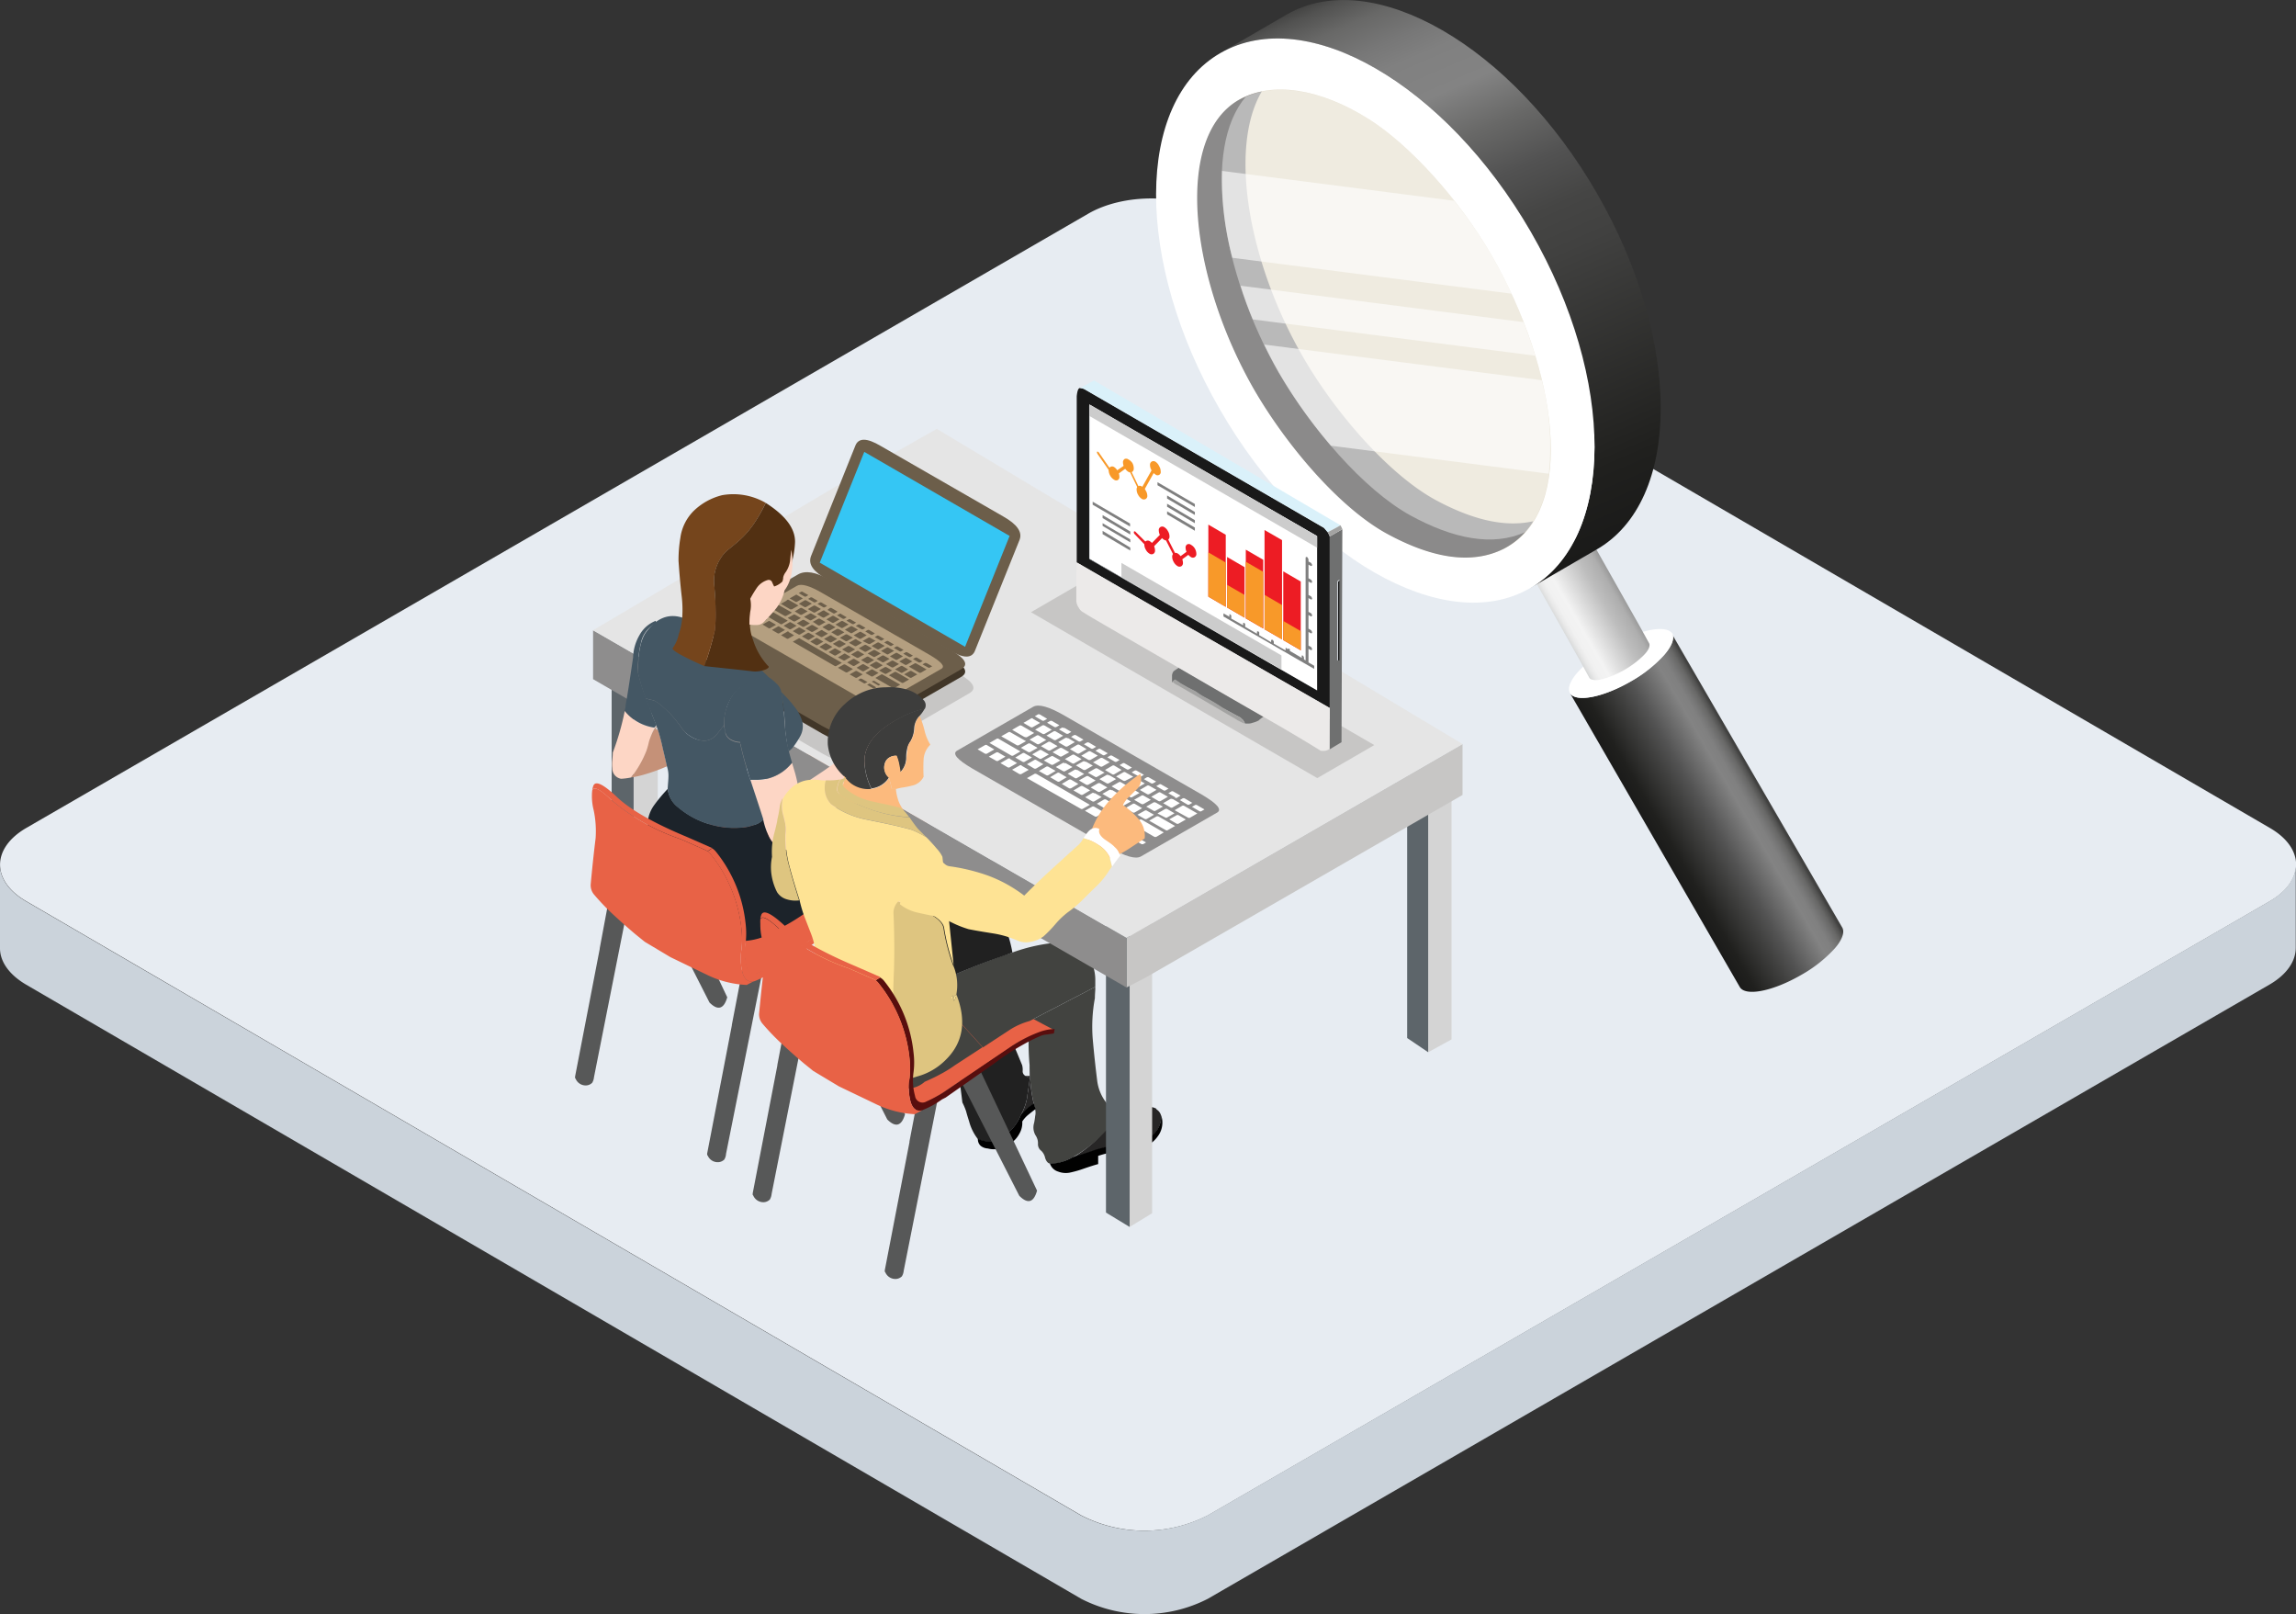 <?xml version="1.0" encoding="UTF-8"?> <svg xmlns="http://www.w3.org/2000/svg" xmlns:xlink="http://www.w3.org/1999/xlink" viewBox="0 0 279.47 196.42"><rect x="0" y="0" width="279.47" height="196.42" fill="#333333" stroke="none"/><defs><style>.cls-1{isolation:isolate;}.cls-2{fill:#e7ecf2;}.cls-3{fill:#cbd3db;}.cls-4{fill:url(#linear-gradient);}.cls-10,.cls-11,.cls-34,.cls-5{fill:#fff;}.cls-6{fill:url(#linear-gradient-2);}.cls-7{fill:url(#linear-gradient-3);}.cls-8{fill:#e4ddcb;}.cls-9{fill:#8b8a8a;}.cls-10{opacity:0.4;}.cls-11{opacity:0.6;}.cls-12{fill:#575858;}.cls-12,.cls-13,.cls-14,.cls-15,.cls-16,.cls-17,.cls-18,.cls-19,.cls-20,.cls-21,.cls-22,.cls-23,.cls-24,.cls-25,.cls-26,.cls-27,.cls-28,.cls-29,.cls-30,.cls-31,.cls-32,.cls-33,.cls-34,.cls-35,.cls-36,.cls-37,.cls-38,.cls-39,.cls-40,.cls-41,.cls-42,.cls-43,.cls-44,.cls-45,.cls-46,.cls-47,.cls-48,.cls-49{fill-rule:evenodd;}.cls-13{fill:#fdd6c5;}.cls-14{fill:#c59178;}.cls-15{fill:#d0202d;}.cls-16{fill:#e86246;}.cls-17{fill:#212121;}.cls-18{fill:#424340;}.cls-19{fill:#272626;}.cls-20{fill:#010101;}.cls-21{fill:#d4d4d4;}.cls-22{fill:#5d656a;}.cls-23{fill:#c7c6c5;}.cls-24{fill:#8e8d8d;}.cls-25{fill:#e5e5e5;}.cls-26{fill:#413628;}.cls-27{fill:#6c5e4a;}.cls-28{fill:#b49f80;}.cls-29{fill:#35c6f4;}.cls-30{fill:#445764;}.cls-31{fill:#1c232a;}.cls-32{fill:#75451c;}.cls-33{fill:#523012;}.cls-35{fill:#3d3d3c;}.cls-36{fill:#fcba7d;}.cls-37{fill:#fee394;}.cls-38{fill:#dec580;}.cls-39{fill:#580e0e;}.cls-40{fill:#191919;}.cls-41{fill:#daf1fa;}.cls-42{fill:#6f7070;}.cls-43{fill:#a3a3a2;}.cls-44{fill:#eceae9;}.cls-45{fill:#384047;}.cls-46{fill:#7f7f7f;}.cls-47{fill:#f89929;}.cls-48{fill:#ed1c24;}.cls-49{fill:#ccc;}</style><linearGradient id="linear-gradient" x1="-2159.18" y1="-63.38" x2="-2151.98" y2="-50.96" gradientTransform="translate(267.48 -2055.79) rotate(-89.94)" gradientUnits="userSpaceOnUse"><stop offset="0" stop-color="#1a1a19"></stop><stop offset="0.12" stop-color="#20201e"></stop><stop offset="0.38" stop-color="#414140"></stop><stop offset="0.51" stop-color="#535353"></stop><stop offset="0.78" stop-color="#838383"></stop><stop offset="0.78" stop-color="#838383"></stop><stop offset="0.85" stop-color="gray"></stop><stop offset="0.89" stop-color="#777"></stop><stop offset="0.94" stop-color="#686867"></stop><stop offset="0.98" stop-color="#525251"></stop><stop offset="1" stop-color="#414140"></stop></linearGradient><linearGradient id="linear-gradient-2" x1="-2127.93" y1="-67.96" x2="-2132.24" y2="-75.41" gradientTransform="translate(267.48 -2055.79) rotate(-89.94)" gradientUnits="userSpaceOnUse"><stop offset="0" stop-color="#989898"></stop><stop offset="0" stop-color="#999"></stop><stop offset="0.09" stop-color="#aeaeae"></stop><stop offset="0.28" stop-color="#bdbdbd"></stop><stop offset="0.29" stop-color="#bebebe"></stop><stop offset="0.73" stop-color="#f3f3f3"></stop><stop offset="0.86" stop-color="#f1f1f1"></stop><stop offset="0.92" stop-color="#e9e9e9"></stop><stop offset="0.97" stop-color="#dcdddd"></stop><stop offset="1" stop-color="#cfd0d0"></stop></linearGradient><linearGradient id="linear-gradient-3" x1="164.37" y1="-1.99" x2="194.37" y2="67.29" gradientUnits="userSpaceOnUse"><stop offset="0" stop-color="#414140"></stop><stop offset="0.02" stop-color="#525251"></stop><stop offset="0.06" stop-color="#686867"></stop><stop offset="0.11" stop-color="#777"></stop><stop offset="0.15" stop-color="gray"></stop><stop offset="0.22" stop-color="#838383"></stop><stop offset="0.3" stop-color="#686867"></stop><stop offset="0.38" stop-color="#525252"></stop><stop offset="0.46" stop-color="#454544"></stop><stop offset="0.53" stop-color="#414140"></stop><stop offset="0.88" stop-color="#20201e"></stop><stop offset="1" stop-color="#1a1a19"></stop></linearGradient></defs><g id="Layer_2" data-name="Layer 2"><g id="Layer_1-2" data-name="Layer 1"><g class="cls-1"><path class="cls-2" d="M3.21,100.75c-4.26,2.47-4.28,6.46,0,8.93l128.42,74.74a16.89,16.89,0,0,0,15.38,0l129.27-74.74c4.26-2.47,4.28-6.46,0-8.93L147.85,26c-4.23-2.47-11.11-2.47-15.38,0Z"></path><path class="cls-3" d="M3.16,109.68l128.42,74.74a16.89,16.89,0,0,0,15.38,0l129.27-74.74c2.14-1.24,3.21-2.87,3.21-4.5l0,10.16c0,1.62-1.07,3.25-3.22,4.49L147,194.57a16.89,16.89,0,0,1-15.38,0L3.19,119.83C1.09,118.6,0,117,0,115.4l0-10.15C0,106.85,1.06,108.45,3.16,109.68Z"></path></g><g class="cls-1"><path class="cls-4" d="M202.54,79.73a16.34,16.34,0,0,1-4,3.17c-3.45,2-6.78,2.62-7.45,1.43l20.67,35.77c.67,1.19,4,.55,7.45-1.44a16.34,16.34,0,0,0,4.05-3.17c.91-1,1.3-2,1-2.58L203.51,77.15C203.85,77.74,203.45,78.69,202.54,79.73Z"></path><path class="cls-5" d="M202.54,79.73a16.34,16.34,0,0,1-4,3.17c-3.45,2-6.78,2.62-7.45,1.43-.33-.59.06-1.54,1-2.58a16.34,16.34,0,0,1,4.05-3.17c3.44-2,6.76-2.62,7.45-1.43C203.85,77.74,203.45,78.69,202.54,79.73Z"></path></g><path class="cls-6" d="M185.94,69.08l7.26-4.18,6.44,11.4,1.1,2s.31.51-.79,1.56a11.65,11.65,0,0,1-4.82,2.76c-1.38.39-1.67-.13-1.67-.13l-1.09-2Z"></path><path class="cls-7" d="M194.39,23.54c-5.19-9-12-15.93-18.85-19.87s-13.67-4.9-18.89-1.92l-8.06,4.68c5.23-3,12.07-2,18.9,1.92s13.65,10.88,18.85,19.87c10.38,18,10.32,37.41-.13,43.37l8.06-4.68C204.72,61,204.77,41.54,194.39,23.54Z"></path><path class="cls-5" d="M167.49,8.35c6.83,3.94,13.65,10.88,18.85,19.87,10.38,18,10.32,37.41-.13,43.37-5.22,3-12.06,2-18.89-1.91S153.66,58.8,148.47,49.8c-10.38-18-10.33-37.4.12-43.37C153.82,3.45,160.66,4.4,167.49,8.35Z"></path><path class="cls-8" d="M166.62,14.5c4.95,3.12,11,9.76,14.95,16.6,7.9,13.69,10.53,31.06,1.55,35.64-4.08,2.08-9,1.05-14.3-1.83-5.68-3.12-12.11-10.55-16.06-17.4-7.9-13.68-9.85-30.84-1.9-35.39C154.84,9.86,160.68,10.76,166.62,14.5Z"></path><path class="cls-9" d="M174.64,60.79C169,57.67,162.52,50.25,158.58,43.4c-6.63-11.48-9.05-25.39-5-32.26a9.16,9.16,0,0,0-2.76,1c-8,4.55-6,21.71,1.9,35.39,4,6.85,10.38,14.28,16.06,17.4,5.27,2.88,10.22,3.91,14.3,1.83a9.07,9.07,0,0,0,3.54-3.33C183.07,64.24,179,63.16,174.64,60.79Z"></path><path class="cls-10" d="M181.57,31.1c-3.95-6.84-10-13.48-14.95-16.6C161,11,155.57,10,151.63,11.78c-5.32,6.27-3,21.3,4,33.55,4,6.85,10.38,14.28,16.06,17.4,5.14,2.81,10,3.84,14,2C191.41,58.23,188.57,43.23,181.57,31.1Z"></path><path class="cls-11" d="M150,31.37l34,4.37c-.74-1.57-1.55-3.13-2.42-4.64A55.79,55.79,0,0,0,177,24.43L148.75,20.8A37.47,37.47,0,0,0,150,31.37Z"></path><path class="cls-11" d="M152.49,38.87l34.39,4.42c-.42-1.36-.9-2.72-1.43-4.09L151,34.77C151.42,36.14,151.92,37.51,152.49,38.87Z"></path><path class="cls-11" d="M187.67,46.27l-33.79-4.34c.56,1.15,1.15,2.29,1.79,3.4A59.76,59.76,0,0,0,162,54.24l26.52,3.41A32.15,32.15,0,0,0,187.67,46.27Z"></path><path class="cls-12" d="M77.33,104.05h-2a.26.26,0,0,0-.16.07.15.15,0,0,0-.09.14L73,115.4v.07L70,131v0a.29.29,0,0,0,0,.09.52.52,0,0,0,0,.11.28.28,0,0,1,.07.09v0a1.33,1.33,0,0,0,1.25.8,1.1,1.1,0,0,0,.7-.27.16.16,0,0,0,.07-.07,1.6,1.6,0,0,0,.21-.66l5.24-26.45L86.36,122c1,1,1.75.82,2.16-.64l-7.88-16.64-3-.41a.18.18,0,0,0,0-.14.26.26,0,0,0-.1-.11v0A.33.33,0,0,0,77.33,104.05Zm14.14,9.33a.2.2,0,0,0-.16.07.14.14,0,0,0-.09.13l-2.14,11.14v.07l-3,15.56v0a.15.15,0,0,0,0,.09.52.52,0,0,0,0,.11l.07.09v0a1.32,1.32,0,0,0,1.25.79,1.12,1.12,0,0,0,.7-.27.16.16,0,0,0,.07-.07,1.45,1.45,0,0,0,.2-.66L93.65,114l8.83,17.32c1,1,1.75.82,2.15-.63l-7.87-16.65-3-.41a.16.16,0,0,0,0-.13.18.18,0,0,0-.09-.12v0l-.16,0Z"></path><path class="cls-13" d="M97.86,91.77l.61.08c1.79.37,2.72.93,2.79,1.69a9.76,9.76,0,0,0,1-1.42,3.67,3.67,0,0,0-3.53-.66C98.55,91.52,98.25,91.63,97.86,91.77ZM105.7,105a9.65,9.65,0,0,0,0,2.89,11.42,11.42,0,0,0,.92,2.79,19.74,19.74,0,0,0,.55,2.1c.38,1.19.59,1.89.64,2.1a7.24,7.24,0,0,1,.06,4.25,16.69,16.69,0,0,1,2.71,2.19c.67.68,1.43,1.56,2.29,2.62a6.11,6.11,0,0,0,.63.62q.42.28.66-.06a1.41,1.41,0,0,0-.35-.67,5,5,0,0,1-.53-.54,14.32,14.32,0,0,1-.63-2.88c-.2-1.53-.34-2.49-.43-2.89a11.57,11.57,0,0,1-.21-3.5l.18-1.79c0-.7.07-1.29.07-1.77q.09-1.2.09-3.09c0-1.9,0-2.92,0-3.07.19-1.21.32-2.11.42-2.71a21.32,21.32,0,0,0,.2-2.72,2.8,2.8,0,0,0-.62-1.81,2.11,2.11,0,0,0-1.69-.88Q106.22,98.29,105.7,105Z"></path><path class="cls-14" d="M101.26,93.54c-.07-.76-1-1.32-2.79-1.69l-.61-.08h0a.36.36,0,0,0-.17.07l-.63.22-.13,0a16.48,16.48,0,0,1-1.77.57l-.44.39c.06.33.26,1.08.61,2.24a19.18,19.18,0,0,1,.54,2.29c.41-.33,1-.74,1.73-1.23l1.81-1.2A11,11,0,0,0,101.26,93.54Zm-1.09,6.72c.87-.59,1.38-.92,1.53-1a4,4,0,0,0,1-1.11,4,4,0,0,1,.09-.42l.15-.48a.39.39,0,0,0,0-.09,3.59,3.59,0,0,0,.26-1.46c-.47.7-1.16,1.76-2.07,3.2A14.83,14.83,0,0,1,100.17,100.26Z"></path><path class="cls-15" d="M112.88,124a6.77,6.77,0,0,0,.64.6q.42.28.66-.06a1.52,1.52,0,0,0-.35-.66c-.25-.24-.42-.42-.53-.55a17,17,0,0,1,1.71.2,2.06,2.06,0,0,1,1.4.88,2.16,2.16,0,0,1,.15,1.56,3,3,0,0,1-.86,1.31,3.23,3.23,0,0,1-1.41.7,2.49,2.49,0,0,1-1.53-.27c-.79-.36-1.36-.64-1.71-.85a2.48,2.48,0,0,1-1.24-1.38,3.55,3.55,0,0,0-.35,1.78c0,.2,0,.51,0,.91s0,.68,0,.92a3.14,3.14,0,0,1-1.22.33c-.53,0-.77-.21-.73-.68a8.76,8.76,0,0,0-.39-2.69,15.56,15.56,0,0,0-1-2.52c-.64-1.8,0-3.25,1.78-4.35a16.76,16.76,0,0,1,2.72,2.18C111.26,122.08,112,123,112.88,124Z"></path><path class="cls-16" d="M91.06,99.81q3.42,2.26,7.18,4.49,4.7,2.74,9.59,5.32A5.59,5.59,0,0,0,106,110a15.53,15.53,0,0,0-3.48,1.8l-8.18,5.5a12.44,12.44,0,0,1-2.06,1.12c-.69.29-1.15.07-1.39-.67a7.07,7.07,0,0,1-.18-2.9,11.34,11.34,0,0,0,0-2.33A16.84,16.84,0,0,0,87,103.68a2,2,0,0,0-.42-.35l-.09,0c-1-.43-2-.87-3-1.32,1.18-.83,2.31-1.57,3.38-2.2A3.58,3.58,0,0,1,91.06,99.81Z"></path><path class="cls-13" d="M101.7,99.25c-.15.09-.66.42-1.53,1a11.28,11.28,0,0,1-1.46,1.47,1.77,1.77,0,0,1,.57,2,2.14,2.14,0,0,0,1,2.28,1.83,1.83,0,0,1,.85,2.12.24.24,0,0,1,.09-.06,7.41,7.41,0,0,1,1.89-1.14c.36-.3.77-.61,1.23-1l1.4-.92q5.65-3.61,5-8.82a7,7,0,0,0-4.17.59c-.39.17-1,.47-1.94.92s-1.48.71-1.93.9a2.75,2.75,0,0,1,.07-.48A4,4,0,0,1,101.7,99.25Z"></path><path class="cls-17" d="M123.52,127.5a7.88,7.88,0,0,1-.5-2.25l-6.76,4.43a9.52,9.52,0,0,1,.59,2.21c.07.48.17,1.24.29,2.27a8,8,0,0,1,.46,1.09c.07.28.19.68.36,1.21a6,6,0,0,0,1.07,2.16,2.93,2.93,0,0,0,3.13-.3,5.7,5.7,0,0,0,2.09-2.61,7.1,7.1,0,0,0,.79-2.19c0-.22.15-1,.32-2.31a6.41,6.41,0,0,1-.57-.3.62.62,0,0,1-.31-.59,2.14,2.14,0,0,0-.07-.71C123.86,128.28,123.57,127.57,123.52,127.5Z"></path><path class="cls-18" d="M133,126.34a19,19,0,0,1,.27-4.87c0-.5.05-.88.05-1.16v-.22l-8,4.16a30,30,0,0,0,0,5.36c0,1,.07,1.84.13,2.37a17.32,17.32,0,0,0,.39,2.36l.16.66a1.82,1.82,0,0,1,0,.82,7.55,7.55,0,0,1-.13.84,1.88,1.88,0,0,0,.22,1.57,1.66,1.66,0,0,1,.25,1,1,1,0,0,0,.41.82,1.66,1.66,0,0,1,.46.84c.12.39.3.63.54.7a3.72,3.72,0,0,0,1.45-.16,9,9,0,0,0,1.34-.57,19,19,0,0,0,3.91-3,5.21,5.21,0,0,0,1.15-1.77,1.27,1.27,0,0,0-.13-1,2.1,2.1,0,0,0-.55-.59,5.47,5.47,0,0,1-1.36-2.91C133.34,129.83,133.15,128.08,133,126.34Z"></path><path class="cls-19" d="M125.45,132a17.32,17.32,0,0,0,.39,2.36,5.67,5.67,0,0,0-1.6,1.38,6.86,6.86,0,0,0,.79-2.19c0-.24.16-1,.32-2.32a5,5,0,0,1-.56-.3l.53,0v-1.15C125.35,130.72,125.4,131.47,125.45,132Zm15.31,3a1.25,1.25,0,0,1,.58.81,3,3,0,0,1-1.73,2.8,6.31,6.31,0,0,1-3.42.76,16.23,16.23,0,0,0-2.84.62l-2.77.9a18.92,18.92,0,0,0,4.5-3.82,1.61,1.61,0,0,0,.41-1,2.42,2.42,0,0,0-.17-1.09,22.37,22.37,0,0,0,2.24-.1q1.69-.14,2.22-.15A1.55,1.55,0,0,1,140.76,134.93Z"></path><path class="cls-20" d="M125.84,134.3a5.39,5.39,0,0,0-1.59,1.39,5.6,5.6,0,0,1-2.09,2.59,2.93,2.93,0,0,1-3.13.29,1.07,1.07,0,0,0,.34.87,1.51,1.51,0,0,0,.86.32,3,3,0,0,0,1.52,0,4.19,4.19,0,0,0,1.34-.66,3.36,3.36,0,0,0,1-1.16,2.56,2.56,0,0,0,.34-1.46,3.34,3.34,0,0,1,.73-.82s.34-.28.89-.7Z"></path><path class="cls-20" d="M136.12,140.1c1.36-.16,2.22-.27,2.57-.34a3.66,3.66,0,0,0,2.22-1.46,2.76,2.76,0,0,0,.43-2.57,3,3,0,0,1-1.72,2.82,6.46,6.46,0,0,1-3.43.75,18.14,18.14,0,0,0-2.84.61c-.62.22-1.54.52-2.77.91a6.12,6.12,0,0,1-1.34.57,4.18,4.18,0,0,1-1.45.18,1.51,1.51,0,0,0,1,1,2.59,2.59,0,0,0,1.37.14,12.69,12.69,0,0,0,1.77-.5c.84-.29,1.43-.47,1.74-.55,0-.11,0-.44,0-1A13.46,13.46,0,0,1,136.12,140.1Z"></path><path class="cls-12" d="M98.94,118.24H97a.26.26,0,0,0-.16.07.15.15,0,0,0-.09.14l-2.13,11.14v.07l-3,15.55v0a.29.29,0,0,0,0,.09.65.65,0,0,0,0,.11.28.28,0,0,1,.07.09v0a1.34,1.34,0,0,0,1.25.8,1.1,1.1,0,0,0,.7-.27.12.12,0,0,0,.07-.07,1.6,1.6,0,0,0,.21-.66l5.24-26.45L108,136.23c1,1,1.75.82,2.16-.64L102.25,119l-3-.41a.18.18,0,0,0,0-.14.31.31,0,0,0-.09-.11v0A.41.41,0,0,0,98.94,118.24Zm14.14,9.33a.21.21,0,0,0-.16.07.14.14,0,0,0-.09.13l-2.13,11.14V139l-3,15.56v0a.15.15,0,0,0,0,.09.52.52,0,0,0,0,.11.28.28,0,0,1,.07.09v0a1.32,1.32,0,0,0,1.25.79,1.1,1.1,0,0,0,.7-.27.16.16,0,0,0,.07-.07,1.6,1.6,0,0,0,.21-.66l5.24-26.44,8.83,17.32q1.55,1.55,2.16-.63l-7.88-16.65-3-.41a.16.16,0,0,0,0-.13.18.18,0,0,0-.09-.12v0a.37.37,0,0,0-.16,0Z"></path><path class="cls-16" d="M111.51,115.52c2.28,1.52,4.67,3,7.18,4.49q4.69,2.76,9.6,5.32a5.9,5.9,0,0,0-1.89.39,16,16,0,0,0-3.48,1.8q-4.08,2.73-8.18,5.51a13.17,13.17,0,0,1-2.06,1.11.91.91,0,0,1-1.38-.66,7,7,0,0,1-.19-2.91,10.66,10.66,0,0,0,0-2.33,16.88,16.88,0,0,0-3.67-8.85,2.18,2.18,0,0,0-.41-.35L107,119l-3-1.31c1.19-.84,2.32-1.57,3.38-2.21A3.59,3.59,0,0,1,111.51,115.52Z"></path><path class="cls-18" d="M123,116l-.52.15-.68.25c-2.38.82-5.18,2-8.4,3.37l2.06,3.09,4.18,4.6,3.38-2.21a8.92,8.92,0,0,1,2.3-1l8-4.16c0-.24,0-.48,0-.71a5.33,5.33,0,0,0-.34-2,6.84,6.84,0,0,0-1.41-2.18,3.12,3.12,0,0,0-1.05-.55,2.64,2.64,0,0,0-1.09,0A21.22,21.22,0,0,0,123,116Z"></path><polygon class="cls-21" points="137.5 149.31 137.5 109.96 140.24 109.96 140.24 147.64 137.5 149.31"></polygon><polygon class="cls-22" points="137.5 149.31 134.62 147.56 134.62 109.96 137.5 109.96 137.5 149.31"></polygon><polygon class="cls-21" points="173.84 128.05 173.84 95.14 176.68 95.14 176.68 126.49 173.84 128.05"></polygon><polygon class="cls-22" points="173.84 128.05 171.28 126.32 171.28 95.14 173.84 95.14 173.84 128.05"></polygon><polygon class="cls-22" points="77.13 112.18 77.13 81.66 74.45 81.66 74.45 110.27 77.13 112.18"></polygon><polygon class="cls-21" points="77.13 112.18 80.06 110.39 80.06 81.66 77.13 81.66 77.13 112.18"></polygon><polygon class="cls-23" points="137.12 120.17 137.12 114.14 178.02 90.54 178.02 96.74 139.49 118.94 137.12 120.17"></polygon><polygon class="cls-24" points="120.69 104.66 120.95 104.81 137.12 114.14 137.12 120.17 103.92 101.04 103.92 101.02 72.19 82.65 72.19 76.7 120.69 104.67 120.69 104.66"></polygon><polygon class="cls-25" points="137.12 114.14 120.95 104.81 120.69 104.65 120.69 104.66 120.69 104.67 72.19 76.7 103.92 57.91 114.03 52.19 178.02 90.54 137.12 114.14"></polygon><path class="cls-23" d="M101,72.88q-2.66-1.55-4.11-.71l-13.8,8q-1.45.84,1.21,2.38l15.74,9.12q2.67,1.55,4.12.71l13.8-8c1-.56.56-1.35-1.21-2.38Z"></path><path class="cls-26" d="M101,71.51c-1.68-1-3-1.19-3.89-.66L84,78.39q-1.38.8,1.14,2.25l14.89,8.61q2.52,1.45,3.89.66L117,82.37q1.37-.8-1.15-2.25Z"></path><path class="cls-27" d="M101,70.58c-1.68-1-3-1.19-3.89-.66L84,77.46q-1.38.8,1.14,2.25l14.89,8.61q2.52,1.46,3.89.66L117,81.44q1.37-.8-1.15-2.25Z"></path><path class="cls-28" d="M100,72.12c-1.48-.85-2.47-1.13-3-.83l-7.27,4.18c-.51.29,0,.86,1.46,1.71l13.12,7.55c1.48.86,2.47,1.13,3,.84l7.27-4.18c.51-.29,0-.86-1.45-1.71Z"></path><path class="cls-27" d="M107.2,54.27c-1.68-1-2.7-1-3.08-.05l-5.4,13.45c-.38,1,.27,1.9,2,2.87l14.89,8.61c1.68,1,2.71,1,3.08,0l5.41-13.45c.37-.94-.28-1.89-2-2.86Z"></path><polygon class="cls-29" points="105.2 54.99 99.78 68.47 117.47 78.71 122.89 65.22 105.2 54.99"></polygon><path class="cls-27" d="M105.82,76.68l.67.4,0,0h0l-.27.16a.24.24,0,0,1-.23,0l-.67-.4,0,0h0l.27-.16A.24.24,0,0,1,105.82,76.68Zm1.81,1.5.27-.15a.2.2,0,0,1,.23,0l.68.39h0l-.27.16a.18.18,0,0,1-.22,0l-.69-.39h0Zm-.26-.26a.18.18,0,0,1-.22,0l-.68-.39h0l.27-.16a.22.22,0,0,1,.22,0l.68.39h0l0,0Zm.77.9.69.38,0,0h0l-.69.4a.18.18,0,0,1-.22,0l-.68-.39h0l0,0,.68-.39A.18.18,0,0,1,108.14,78.82Zm-.42-.23L107,79a.22.22,0,0,1-.22,0l-.69-.39h0l0,0,.69-.4a.22.22,0,0,1,.22,0l.69.39,0,0Zm1.08.26.27-.16a.22.22,0,0,1,.22,0l.69.4,0,0h0l-.27.16a.22.22,0,0,1-.22,0l-.69-.4h0Zm-2.19-.9-.69.4a.22.22,0,0,1-.22,0L105,78h0l0,0,.69-.39a.18.18,0,0,1,.22,0l.69.39,0,0Zm-1.12-.64-.68.4a.22.22,0,0,1-.22,0l-.68-.4,0,0h0l.69-.39a.19.19,0,0,1,.23,0l.67.39,0,0Zm.64,1.59,0,0-.69.39a.22.22,0,0,1-.22,0l-.69-.4,0,0h0l.69-.39a.22.22,0,0,1,.22,0l.69.4Zm.39.23.69.4h0l0,0-.69.39a.22.22,0,0,1-.22,0l-.69-.4,0,0h0l.69-.39A.22.22,0,0,1,106.52,79.13Zm.17,1.05h0l.68-.39a.22.22,0,0,1,.22,0l.69.39h0l0,0-.69.39a.22.22,0,0,1-.22,0l-.68-.39Zm-.29.15h0l-.68.39a.24.24,0,0,1-.23,0l-.68-.4,0,0h0l.69-.39a.24.24,0,0,1,.23,0l.67.4Zm-.54.93h0l-.68.4a.21.21,0,0,1-.24,0l-.68-.4h0l.68-.4a.19.19,0,0,1,.23,0l.68.4Zm.4.24.68.39,0,0h0l-.68.4a.21.21,0,0,1-.24,0l-.68-.39h0l.68-.4A.2.2,0,0,1,106.26,81.5Zm-.41-.55h0l.69-.39a.24.24,0,0,1,.23,0l.68.4,0,0h0l-.69.39a.24.24,0,0,1-.23,0l-.68-.4Zm1.14.64.69-.39a.24.24,0,0,1,.23,0l.68.39h0l0,0-.69.39a.22.22,0,0,1-.22,0l-.68-.39,0,0Zm1.76-1.17.68.39h0l0,0-.68.39a.24.24,0,0,1-.23,0l-.68-.39,0,0h0l.68-.39A.24.24,0,0,1,108.75,80.42Zm-.43-.55,0,0,.68-.39a.2.2,0,0,1,.23,0l.68.39,0,0h0l-.68.4a.24.24,0,0,1-.23,0l-.68-.4Zm.63,1.58.69-.39a.22.22,0,0,1,.22,0l.68.4h0l0,0-.68.39a.22.22,0,0,1-.22,0l-.69-.4,0,0Zm1.42-1.35.68.39,0,0h0l-.68.4a.22.22,0,0,1-.22,0l-.69-.4h0l0,0,.69-.39A.18.18,0,0,1,110.37,80.1Zm.26-.16-.68-.39,0,0h0l.27-.16a.22.22,0,0,1,.22,0l.68.39,0,0h0l-.27.16A.24.24,0,0,1,110.63,79.94Zm0,1.19.68-.38a.2.2,0,0,1,.23,0l1.24.71h0l0,0-.67.39a.24.24,0,0,1-.23,0l-1.24-.72h0Zm1.68-.69-.27.16a.24.24,0,0,1-.23,0l-.68-.4,0,0h0l.27-.16a.24.24,0,0,1,.23,0l.68.4,0,0Zm.48.25.68.39,0,0h0l-.27.15a.2.2,0,0,1-.23,0l-.68-.38,0,0h0l.27-.16A.24.24,0,0,1,112.74,80.69ZM98.39,72.42l-.26.16a.24.24,0,0,1-.23,0l-.68-.4h0l0,0,.27-.15a.18.18,0,0,1,.22,0l.68.39,0,0Zm-1.36,0,.69.4,0,0h0l-.69.4a.22.22,0,0,1-.22,0l-.69-.4h0l0,0,.69-.4A.22.22,0,0,1,97,72.38Zm.21,1.05.68-.4a.22.22,0,0,1,.22,0l.68.39,0,0h0l-.69.4a.24.24,0,0,1-.23,0l-.67-.39h0Zm-1,.71-1.19-.7h0l0,0,.68-.38A.2.2,0,0,1,96,73l1.19.69,0,0h0l-.68.39A.25.25,0,0,1,96.24,74.14Zm.45.25h0L97.4,74a.24.24,0,0,1,.23,0l.68.4,0,0h0l-.69.39a.24.24,0,0,1-.23,0l-.67-.4Zm-.31.13,0,0-.67.38a.24.24,0,0,1-.23,0L94,74.07h0l.67-.38a.18.18,0,0,1,.22,0l1.48.84Zm-.5.64.69-.39a.22.22,0,0,1,.22,0l.69.4h0l0,0-.69.39a.22.22,0,0,1-.22,0l-.69-.4,0,0Zm0,.34-.67.39a.19.19,0,0,1-.23,0L92.88,74.7s0,0,0,0l0,0,.67-.39a.18.18,0,0,1,.22,0l2.07,1.19,0,0Zm-1.43.5-.69.39a.19.19,0,0,1-.23,0L92.82,76h0l.69-.39a.18.18,0,0,1,.22,0l.68.39h0Zm.43.23.67.39h0l-.68.39a.21.21,0,0,1-.24,0l-.67-.39h0l.68-.39A.21.21,0,0,1,94.85,76.23Zm1.11.64.67.4h0l-.68.39a.19.19,0,0,1-.23,0l-.68-.4h0l.69-.39A.19.19,0,0,1,96,76.87Zm-.61-.76.68-.4a.18.18,0,0,1,.22,0l.69.4h0l-.68.4a.2.2,0,0,1-.23,0l-.68-.4h0Zm1.61-.3h0l.68-.39a.22.22,0,0,1,.22,0l.69.4h0l0,0-.69.39a.22.22,0,0,1-.22,0l-.68-.4Zm.87-.78.69-.39a.24.24,0,0,1,.23,0l.67.39,0,0h0l-.68.39a.24.24,0,0,1-.23,0l-.68-.39,0,0Zm-1.36,1.73.67-.4a.2.2,0,0,1,.23,0l.68.39h0l-.67.4a.21.21,0,0,1-.24,0l-.68-.39h0Zm-4.76-1.43.69-.39a.18.18,0,0,1,.22,0l.69.4h0l-.69.39a.18.18,0,0,1-.22,0l-.69-.4h0Zm5.87,2.07.68-.4a.18.18,0,0,1,.22,0l.68.39h0l-.67.4a.19.19,0,0,1-.23,0l-.69-.39h0Zm-.23.28,5.09,2.94,0,0h0l-.66.37a.2.2,0,0,1-.23,0l-5.08-2.94,0,0h0l.66-.37A.24.24,0,0,1,97.35,77.68Zm5-3,.68.4h0l-.27.16a.24.24,0,0,1-.23,0l-.68-.4,0,0h0l.27-.15A.19.19,0,0,1,102.36,74.69Zm-.48-.25-.27.15a.19.19,0,0,1-.23,0l-.68-.4h0L101,74a.24.24,0,0,1,.23,0l.68.4,0,0Zm1.4.9a.22.22,0,0,1,.22,0l.69.4,0,0h0l-.27.16a.22.22,0,0,1-.22,0l-.69-.4h0l0,0Zm-1.11,0-.69.4a.24.24,0,0,1-.23,0l-.68-.4s0,0,0,0h0l.69-.4a.24.24,0,0,1,.23,0l.68.4,0,0Zm-.09,1.18.68.4,0,0h0l-.69.39a.24.24,0,0,1-.23,0l-.68-.4,0,0h0l.68-.39A.24.24,0,0,1,102.08,76.56Zm-.4-.22h0l-.69.39a.24.24,0,0,1-.23,0l-.68-.4,0,0h0l.69-.39a.24.24,0,0,1,.23,0l.68.4S101.68,76.33,101.68,76.34Zm0-.33h0l.68-.4a.24.24,0,0,1,.23,0l.68.39,0,0h0l-.69.4a.19.19,0,0,1-.23,0l-.68-.39Zm1.14.63.68-.4a.24.24,0,0,1,.23,0l.68.39,0,0h0l-.69.4a.19.19,0,0,1-.23,0l-.67-.39,0,0Zm1.33-.46h0l.27-.16a.24.24,0,0,1,.23,0l.68.39,0,0h0l-.27.16a.24.24,0,0,1-.23,0l-.68-.39ZM100,73.33l.68.4h0l0,0-.27.16a.22.22,0,0,1-.22,0l-.68-.4,0,0h0l.26-.16A.24.24,0,0,1,100,73.33Zm.35,1,.68.4,0,0h0l-.68.4a.24.24,0,0,1-.23,0l-.68-.4,0,0h0l.69-.4A.24.24,0,0,1,100.37,74.31Zm-.43-.22-.68.4a.21.21,0,0,1-.24,0l-.67-.39,0,0h0l.68-.4a.26.26,0,0,1,.24,0l.67.39,0,0Zm-.65-.83a.22.22,0,0,1-.22,0l-.68-.4,0,0h0l.26-.16a.24.24,0,0,1,.23,0l.68.4,0,0h0Zm-.38,2.42h0l.69-.39a.24.24,0,0,1,.23,0l.68.39,0,0h0l-.68.39a.24.24,0,0,1-.23,0L99,75.7Zm-.84.78h0l.68-.39a.24.24,0,0,1,.23,0l.68.39h0l0,0-.68.39a.24.24,0,0,1-.23,0l-.68-.39Zm2.06.24.68.39h0l0,0-.68.39a.22.22,0,0,1-.22,0l-.69-.39,0,0h0l.69-.39A.22.22,0,0,1,100.13,76.7Zm1.11.64.68.4s0,0,0,0h0l-.69.39a.24.24,0,0,1-.23,0l-.68-.4,0,0h0l.69-.39A.22.22,0,0,1,101.24,77.34Zm-1,.72-.68.4a.19.19,0,0,1-.23,0l-.69-.4h0l.68-.4a.18.18,0,0,1,.22,0l.69.4h0Zm-.49.64h0l.68-.4a.18.18,0,0,1,.22,0l.69.4h0l-.68.4a.19.19,0,0,1-.23,0Zm1.13.63.67-.4a.18.18,0,0,1,.22,0l.69.39h0l-.68.4a.2.2,0,0,1-.23,0l-.68-.39h0Zm.51-1,.69-.39a.24.24,0,0,1,.23,0l.68.4,0,0h0l-.69.39a.24.24,0,0,1-.23,0l-.68-.4,0,0Zm2.87-.52.68.39h0l0,0-.68.39a.22.22,0,0,1-.22,0l-.69-.39,0,0h0l.69-.39A.22.22,0,0,1,104.3,77.85Zm-.43-.22-.68.39a.24.24,0,0,1-.23,0l-.67-.39,0,0h0l.68-.39a.24.24,0,0,1,.23,0l.68.39h0Zm.28,1.42-.69.39a.24.24,0,0,1-.23,0l-.67-.39,0,0h0l.68-.39a.24.24,0,0,1,.23,0l.68.39,0,0Zm.43.22.67.39,0,0h0l-.68.39a.26.26,0,0,1-.24,0l-.67-.39,0,0h0l.68-.39A.25.25,0,0,1,104.58,79.27Zm-1.65.3.67.39h0l-.67.4a.23.23,0,0,1-.25,0L102,80h0l.67-.4A.2.2,0,0,1,102.93,79.57ZM102,81.26l.67-.38a.22.22,0,0,1,.22,0l.93.54,0,0h0l-.66.38a.25.25,0,0,1-.24,0l-.93-.54h0Zm1.12-.65.68-.4a.19.19,0,0,1,.23,0l.67.4h0l-.67.4a.21.21,0,0,1-.24,0l-.68-.4h0Zm1.79,2,.68.39h0l0,0-.25.13a.18.18,0,0,1-.22,0l-.67-.39h0l.24-.14A.19.19,0,0,1,104.92,82.64Zm.1-.54h0l-.68.39a.22.22,0,0,1-.22,0l-.69-.39h0l0,0,.69-.39a.22.22,0,0,1,.22,0l.68.39Zm6.64,0-.69.39a.22.22,0,0,1-.22,0l-.69-.4,0,0h0l.69-.39a.22.22,0,0,1,.22,0l.69.4h0Zm-1,.62,0,0-.68.39a.22.22,0,0,1-.22,0l-1.55-.9,0,0h0l.67-.39a.24.24,0,0,1,.23,0l1.56.9Zm-1.08.63h0l-.68.4a.24.24,0,0,1-.23,0l-2.11-1.22h0l.68-.4a.18.18,0,0,1,.22,0l2.11,1.21Zm-4,0,0,0,.27-.15.82.48-.18.1a.24.24,0,0,1-.23,0l-.68-.4Zm1.58.56.68.39,0,0h0l-.24.14a.21.21,0,0,1-.24,0l-.67-.39h0l.24-.14A.18.18,0,0,1,107.16,83.94Zm0-.57,0,0h0l-.22.12-.82-.48.13-.07a.22.22,0,0,1,.22,0Z"></path><path class="cls-13" d="M83.62,79.16a14.17,14.17,0,0,0,6.55,2,.78.78,0,0,0,1-.3,1,1,0,0,0,0-1h0c-.35,0-1-.4-1.84-1.2a3.75,3.75,0,0,0-2.43-1.22,3.7,3.7,0,0,0-.46.07q-.37,0-.81.06C85.42,77.72,84.76,78.25,83.62,79.16Zm6.5-5.41.23.25c.37.44.68.82.94,1.16,0-.21.06-.45.1-.73a3.89,3.89,0,0,0,0-1.58A3.62,3.62,0,0,1,90.12,73.75ZM76.82,94.61a12.73,12.73,0,0,0,1.92-3.29,10.33,10.33,0,0,0,.3-1.1,9.53,9.53,0,0,1,.38-1.17,3.74,3.74,0,0,1,.27-.46,5.62,5.62,0,0,1-3.64-2.09l0,0a32.16,32.16,0,0,1-1.46,5.09q0,.25-.06.9a4.57,4.57,0,0,0,0,1,1.28,1.28,0,0,0,1.07,1.28A7.71,7.71,0,0,0,76.82,94.61Zm19.59-1.77-.34.38a5.45,5.45,0,0,1-4.13,1.71c-.21,0-.41,0-.62,0,0,0,0,.1.05.14q1.3,4,1.52,4.66a9.27,9.27,0,0,0,.66,2,3.89,3.89,0,0,0,1.34,1.6,1.42,1.42,0,0,0,1.35-.09,5.58,5.58,0,0,0,1.11-.89c1-.81,1.91-1.56,2.69-2.26a12.91,12.91,0,0,0,2.52-2.84c.9-1.44,1.59-2.51,2.07-3.2l.45-.66a3.05,3.05,0,0,1,.54-.58,10.21,10.21,0,0,0,2.31-.77c1-.49,1.72-.84,2.21-1.06a1.22,1.22,0,0,1,.45,0l.48,0c.37,0,.58-.15.62-.48l-.26-.06c.35-.2.39-.44.13-.71l-.39-.34a1,1,0,0,1-.3-.38,4.87,4.87,0,0,0-1.74-1.21,2,2,0,0,0-2,.25,2.89,2.89,0,0,1-.93.55c-.23.11-.58.24-1.06.41a2.36,2.36,0,0,0-1.5,1.48,9.33,9.33,0,0,1-2.94,3c-.22.17-.82.57-1.79,1.21-.73.49-1.31.9-1.73,1.24a15.38,15.38,0,0,0-.53-2.29Z"></path><path class="cls-14" d="M76.82,94.61a11.6,11.6,0,0,0,1.62-.36,21.94,21.94,0,0,0,2.75-1c0-.09-.2-.84-.52-2.26a21.18,21.18,0,0,0-.6-2.23c-.11.07-.19,0-.23-.06s0-.2.12-.22,0-.08,0-.12a2.66,2.66,0,0,0-.23.24,3.74,3.74,0,0,0-.27.46A9.53,9.53,0,0,0,79,90.22a10.33,10.33,0,0,1-.3,1.1A12.73,12.73,0,0,1,76.82,94.61Zm13.3-20.86a3.87,3.87,0,0,1-1.38.3,4.26,4.26,0,0,1-2.78-.9,7.6,7.6,0,0,1-1.21,2.91,22.12,22.12,0,0,1-2,2.51l0,0c.27.2.54.39.82.57,1.14-.91,1.8-1.44,2-1.58s.56,0,.81-.06a3.7,3.7,0,0,1,.46-.07,3.75,3.75,0,0,1,2.43,1.22c.87.8,1.49,1.2,1.84,1.2h0a.08.08,0,0,0,0,0s0,0,0,0a.73.73,0,0,0-.29-.29,6.05,6.05,0,0,1-.62-.29.58.58,0,0,1-.3-.56,6.9,6.9,0,0,1,.24-1.56,1.36,1.36,0,0,1,1-1v0a8.19,8.19,0,0,1,.07-.86c-.26-.34-.57-.72-.94-1.16Z"></path><path class="cls-30" d="M76,86.45l0,0a5.62,5.62,0,0,0,3.64,2.09,2.66,2.66,0,0,1,.23-.24l0-.12q-.3-.74-.54-1.35l0-.06c-.27-.71-.5-1.28-.66-1.72a24.22,24.22,0,0,1-1.07-3.46q.06-1,.12-1.62A10.51,10.51,0,0,1,78,78.33a3.39,3.39,0,0,1,1.88-2.5l-.07-.28a3.87,3.87,0,0,0-2,1.79A5.69,5.69,0,0,0,77.06,80c-.3,2.08-.55,3.69-.73,4.8-.07.4-.13.73-.18,1,0,0,0,0,0,.06s0,.06,0,.09l-.05.27-.06.27ZM91.32,94.9c.21,0,.41,0,.62,0a5.45,5.45,0,0,0,4.13-1.71l.34-.38c-.21-.7-.34-1.18-.4-1.44a2.09,2.09,0,0,0-.05-.21,24.36,24.36,0,0,1-.47-3.41,33.7,33.7,0,0,0-.4-3.62,1.83,1.83,0,0,0-.52-.89,7.62,7.62,0,0,0-.8-.7,1.91,1.91,0,0,0-.72-.18,1.46,1.46,0,0,0-.72.15c-.35.17-.88.42-1.6.73a4.72,4.72,0,0,0-.67.39,3.51,3.51,0,0,0-.36.29l0,0h0l-.16.17-.06.07-.09.12a6.14,6.14,0,0,0-1.09,2.31,5.36,5.36,0,0,0,0,2.55A1.34,1.34,0,0,0,89,90a2.4,2.4,0,0,0,1.09.29c0,.1,0,.19.06.29.16.79.4,1.71.71,2.74C91,93.85,91.14,94.36,91.32,94.9Z"></path><path class="cls-31" d="M97.35,102.33a5.58,5.58,0,0,1-1.11.89,1.42,1.42,0,0,1-1.35.09,3.89,3.89,0,0,1-1.34-1.6,9.27,9.27,0,0,1-.66-2,2.16,2.16,0,0,1-.9.6,10.36,10.36,0,0,1-1,.3,10.1,10.1,0,0,1-4.43-.27,10.3,10.3,0,0,1-3.93-2.06A3.27,3.27,0,0,1,81.28,96a18.62,18.62,0,0,0-1.74,2.1,4.25,4.25,0,0,0-.72,2.59,17.59,17.59,0,0,0-.57,3.72A7.36,7.36,0,0,0,79,108a6.24,6.24,0,0,0,1.73,2.25,5.61,5.61,0,0,0,2.55,1.23,1,1,0,0,1,.64.39l.48.62a8.19,8.19,0,0,0,5,2,8,8,0,0,0,5.22-1.36,24.64,24.64,0,0,0,3.1-1.82,16.73,16.73,0,0,0,2.73-2.34s.27-.3.73-.85c.3-.34.55-.61.77-.82a4.39,4.39,0,0,0,.5-4,6.08,6.08,0,0,0-.94-1.89,6,6,0,0,0-1.49-1.41C99.26,100.77,98.36,101.52,97.35,102.33Z"></path><path class="cls-30" d="M78.59,85l1,.24a5,5,0,0,1,1.06.75l.85.78A17,17,0,0,1,83,88.63a3.7,3.7,0,0,0,2.63,1.52A2,2,0,0,0,87,89.62a8.48,8.48,0,0,0,.94-1.14l.2-.26s0,.07,0,.1a5.69,5.69,0,0,1,.15-1.62,6.16,6.16,0,0,1,1.08-2.3,3.54,3.54,0,0,1,1.38-1.08,16,16,0,0,0,1.58-.74,1.68,1.68,0,0,1,.74-.13,1.76,1.76,0,0,1,.72.19q-.45-.48-1.38-1.35a9.6,9.6,0,0,1-1.23-1.45,1,1,0,0,1,0,1.08.79.79,0,0,1-1,.32,13.74,13.74,0,0,1-7.4-2.63,16.09,16.09,0,0,0,2-2.54q-3.68-2.62-6.24,1A4.67,4.67,0,0,0,78,78.38a10.26,10.26,0,0,0-.28,1.68c0,.4-.06.94-.11,1.63A23.76,23.76,0,0,0,78.59,85Zm16.51-.8a35.59,35.59,0,0,1,.42,3.63A18.54,18.54,0,0,0,96,91.45l.43-.4a9.62,9.62,0,0,0,1-1.51,2.52,2.52,0,0,0,.21-1.8,5.32,5.32,0,0,0-1.08-1.91Q96.26,85.38,95.1,84.21Zm-4.85-4.94s.24.13.62.3a2.86,2.86,0,0,0-.91-.85A.55.55,0,0,0,90.25,79.27Z"></path><path class="cls-30" d="M88.13,88.32s0-.07,0-.1l-.2.26A8.48,8.48,0,0,1,87,89.62a2,2,0,0,1-1.34.53A3.7,3.7,0,0,1,83,88.63a17,17,0,0,0-1.47-1.85L80.69,86a5,5,0,0,0-1.06-.75l-1-.24h0l0,.12v0l.27.66c0,.14.11.3.18.46h0c.24.62.54,1.37.88,2.25a1.51,1.51,0,0,1,.1.28,20.79,20.79,0,0,1,.6,2.24c.33,1.41.51,2.17.53,2.27a3.59,3.59,0,0,1,.17,1.32c0,.3-.06.76-.09,1.38a3.22,3.22,0,0,0,1.3,2.31,10.57,10.57,0,0,0,4,2.08,10.44,10.44,0,0,0,4.44.25c.46-.12.81-.21,1-.29a2.19,2.19,0,0,0,.91-.6q-.22-.72-1.53-4.68a39.57,39.57,0,0,1-1.32-4.69,2.36,2.36,0,0,1-1.1-.3,1.4,1.4,0,0,1-.48-.42,1.42,1.42,0,0,1-.2-.41l0-.14c0-.11,0-.21-.07-.32A3.71,3.71,0,0,1,88.13,88.32Z"></path><path class="cls-32" d="M93.21,61.2a7.87,7.87,0,0,0-5.31-.94,7.58,7.58,0,0,0-3.48,1.93,5.71,5.71,0,0,0-1.61,3.29,16.3,16.3,0,0,0-.22,2.76c.1,1.48.23,3,.4,4.44A13.84,13.84,0,0,1,83.05,75a7.74,7.74,0,0,1-.43,2.18,4.46,4.46,0,0,1-.74,1.69c-.29.41,3.86,2.19,3.86,2.19A40.86,40.86,0,0,0,87,76.76a17.42,17.42,0,0,0,.12-2.28c0-1.09-.08-2.19-.18-3.32A5,5,0,0,1,87.69,68a4.27,4.27,0,0,1,1-1.14c.39-.31.76-.62,1.13-.93a11.31,11.31,0,0,0,2-2.26A21.34,21.34,0,0,0,93.21,61.2Z"></path><path class="cls-33" d="M93.21,61.2a21.34,21.34,0,0,1-1.4,2.46,11.31,11.31,0,0,1-2,2.26c-.37.31-.74.62-1.13.93a4.27,4.27,0,0,0-1,1.14,5,5,0,0,0-.75,3.17c.1,1.13.16,2.23.18,3.32A17.42,17.42,0,0,1,87,76.76a40.86,40.86,0,0,1-1.26,4.3s5.05.53,5.9.64S94,81.33,93.45,81a8.21,8.21,0,0,1-1.8-3.17c-.7-1.75-.41-3.9.85-6.47,1.12.59,2.14.31,3.07-.86a10.86,10.86,0,0,0,1.19-4.29C96.91,64.46,95.73,62.81,93.21,61.2Z"></path><path class="cls-13" d="M95.64,69.62a1.66,1.66,0,0,0-.31.64c0,.07,0,.24-.1.51a2.49,2.49,0,0,1-1,.6c-.06-.11-.15-.29-.26-.55a.44.44,0,0,0-.51-.24,2.46,2.46,0,0,0-1.3.9,14.28,14.28,0,0,0-.84,1.38,3.86,3.86,0,0,1,0,1.58A11.66,11.66,0,0,0,91.22,76a3.92,3.92,0,0,0,.89.06,1.15,1.15,0,0,0,.81-.32A18.32,18.32,0,0,0,94.5,74a5.6,5.6,0,0,0,1-2.17c.87-1.15,1.14-2.79.83-4.92v0c-.06.3-.11.77-.17,1.39A3.22,3.22,0,0,1,95.64,69.62Z"></path><path class="cls-16" d="M91.76,119.42c-.66.14-1.12-.2-1.37-1a6.7,6.7,0,0,1-.14-2.88,11.06,11.06,0,0,0,0-2.44,17.31,17.31,0,0,0-3.8-9.19,1.22,1.22,0,0,0-.34-.3l.58-.37a1.86,1.86,0,0,1,.41.35,16.72,16.72,0,0,1,3.66,8.84,10.07,10.07,0,0,1,0,2.33,7.11,7.11,0,0,0,.18,2.91.92.92,0,0,0,1.39.66,13.74,13.74,0,0,0,2.07-1.11q4.1-2.78,8.18-5.51a16.15,16.15,0,0,1,3.47-1.81,6.22,6.22,0,0,1,1.89-.37l-.09.54-.82.12a2.54,2.54,0,0,0-.92.24c-.51.21-1,.46-1.5.72-.65.35-1.29.72-1.93,1.12q-.65.42-1.29.87c-.3.21-.6.43-.88.65l-5.82,4.08-.45.23a11.25,11.25,0,0,1-2.33,1.28A.59.59,0,0,1,91.76,119.42Z"></path><path class="cls-16" d="M72.09,96.17c.19-.5,1-.12,2.27,1.13a25.66,25.66,0,0,0,8.5,4.82l3.08,1.36.18.11a1.22,1.22,0,0,1,.34.3,17.31,17.31,0,0,1,3.8,9.19,11.06,11.06,0,0,1,0,2.44,6.7,6.7,0,0,0,.14,2.88c.25.82.71,1.16,1.37,1l-.88.46A12.22,12.22,0,0,1,86,118.6h0l-4.39-2.12-3.13-1.87-1.1-.89c-.92-.77-1.8-1.56-2.67-2.36a28.46,28.46,0,0,1-2.41-2.51,1.74,1.74,0,0,1-.4-1.23c.17-1.88.37-3.75.6-5.63a12.36,12.36,0,0,0-.24-3.41,6.76,6.76,0,0,1-.21-1.86A4.16,4.16,0,0,1,72.09,96.17Z"></path><path class="cls-16" d="M86.12,103.59l-.18-.11-3.08-1.36a25.66,25.66,0,0,1-8.5-4.82c-1.32-1.25-2.08-1.63-2.27-1.13a2.38,2.38,0,0,1,.13-.54q.38-1,2.86,1.35t8.54,4.87h0l3,1.32.11,0Z"></path><path class="cls-24" d="M129.56,87.08c-1.88-1.09-3.15-1.44-3.8-1.07l-9.25,5.33c-.65.37,0,1.1,1.85,2.19l16.73,9.62c1.88,1.08,3.15,1.44,3.79,1.07l9.26-5.33c.65-.37,0-1.1-1.85-2.19Z"></path><path class="cls-34" d="M136.91,92.9l.87.51,0,0h0l-.35.2a.26.26,0,0,1-.29,0l-.86-.5,0,0h0l.34-.2A.26.26,0,0,1,136.91,92.9Zm2.32,1.92.34-.21a.28.28,0,0,1,.28,0l.88.5,0,0s0,0,0,0l-.35.2a.28.28,0,0,1-.28,0l-.87-.5,0,0Zm-.33-.34a.26.26,0,0,1-.29,0l-.87-.49,0,0,0,0,.34-.2a.3.3,0,0,1,.29,0l.87.5,0,0h0Zm1,1.14.87.5h0l0,0-.87.51a.3.3,0,0,1-.29,0l-.87-.5h0l0,0,.87-.51A.26.26,0,0,1,139.88,95.62Zm-.55-.28-.87.5a.24.24,0,0,1-.28,0l-.88-.49,0,0,0,0,.88-.51a.28.28,0,0,1,.28,0l.87.5,0,0A.06.06,0,0,0,139.33,95.34Zm1.38.33.35-.2a.24.24,0,0,1,.28,0l.87.5a.06.06,0,0,0,0,0l0,0-.34.2a.24.24,0,0,1-.28,0l-.88-.51,0,0Zm-2.79-1.15L137,95a.28.28,0,0,1-.28,0l-.87-.51,0,0a.06.06,0,0,0,0,0l.87-.5a.24.24,0,0,1,.28,0l.88.5,0,0Zm-1.42-.82-.87.51a.26.26,0,0,1-.29,0l-.86-.51,0,0h0l.87-.51a.27.27,0,0,1,.3,0l.86.51,0,0Zm.81,2,0,0-.88.5a.28.28,0,0,1-.28,0l-.87-.51,0,0,0,0,.87-.49a.24.24,0,0,1,.28,0l.88.5S137.3,95.73,137.31,95.73Zm.5.29.87.51,0,0a.06.06,0,0,0,0,0l-.87.49a.24.24,0,0,1-.28,0l-.88-.51h0l0,0,.88-.5A.28.28,0,0,1,137.81,96Zm.22,1.34h0l.87-.5a.26.26,0,0,1,.29,0l.87.5h0l0,0-.87.5a.3.3,0,0,1-.29,0l-.87-.5Zm-.37.19s0,0,0,0l-.87.49a.27.27,0,0,1-.3,0l-.86-.5-.05,0h0l.87-.5a.32.32,0,0,1,.3,0l.86.51ZM137,98.74h0l-.86.51a.29.29,0,0,1-.31,0l-.86-.51,0,0h0l.86-.51a.26.26,0,0,1,.29,0l.87.51Zm.51.3.86.49,0,0h0l-.86.51a.32.32,0,0,1-.3,0l-.87-.5,0,0s0,0,0,0l.87-.5A.26.26,0,0,1,137.48,99Zm-.52-.7h0l.87-.5a.27.27,0,0,1,.3,0l.86.51,0,0h0l-.87.5a.27.27,0,0,1-.3,0l-.86-.51Zm1.45.81.88-.49a.26.26,0,0,1,.29,0l.86.49,0,0,0,0-.87.5a.28.28,0,0,1-.28,0l-.87-.5,0,0Zm2.23-1.49.88.5,0,0s0,0,0,0l-.88.49a.24.24,0,0,1-.28,0l-.87-.49,0,0,0,0,.87-.5A.28.28,0,0,1,140.64,97.66Zm-.54-.7a.06.06,0,0,0,0,0l.87-.5a.24.24,0,0,1,.28,0l.88.5s0,0,0,0l0,0-.88.51a.28.28,0,0,1-.28,0l-.87-.51Zm.8,2,.88-.5a.28.28,0,0,1,.28,0l.87.51,0,0h0l-.87.5a.24.24,0,0,1-.28,0L140.9,99h0Zm1.81-1.73.87.51,0,0h0l-.87.51a.24.24,0,0,1-.28,0l-.88-.51h0l0,0,.88-.51A.28.28,0,0,1,142.71,97.25Zm.33-.2-.86-.5h0l0,0,.34-.2a.24.24,0,0,1,.28,0l.87.49,0,0h0l-.34.2A.27.27,0,0,1,143,97.05ZM143,98.58l.86-.5a.27.27,0,0,1,.3,0l1.58.91h0l0,0-.86.5a.26.26,0,0,1-.29,0L143,98.61l0,0Zm2.14-.89-.34.2a.27.27,0,0,1-.3,0l-.86-.51-.05,0h0l.34-.21a.3.3,0,0,1,.29,0l.87.51,0,0Zm.61.32.86.49,0,0h0l-.35.2a.26.26,0,0,1-.29,0l-.86-.5-.05,0h0l.35-.2A.26.26,0,0,1,145.73,98ZM127.46,87.47l-.34.2a.26.26,0,0,1-.29,0l-.87-.51h0l0,0,.34-.2a.26.26,0,0,1,.29,0l.87.51h0Zm-1.74,0,.88.5,0,0,0,0-.88.51a.28.28,0,0,1-.28,0l-.87-.51,0,0a.06.06,0,0,0,0,0l.87-.5A.24.24,0,0,1,125.72,87.43Zm.26,1.33.88-.51a.28.28,0,0,1,.28,0l.86.5.05,0,0,0-.87.5a.27.27,0,0,1-.3,0L126,88.8l0,0Zm-1.26.9-1.52-.89h0l0,0,.87-.5a.28.28,0,0,1,.28,0l1.53.89,0,0h0l-.87.5A.27.27,0,0,1,124.72,89.66Zm.57.32h0l.88-.5a.26.26,0,0,1,.29,0l.86.51.05,0h0l-.87.5a.26.26,0,0,1-.29,0l-.87-.51Zm-.4.17,0,0-.85.48a.27.27,0,0,1-.3,0l-1.87-1.07s0,0,0,0l0,0,.85-.48a.24.24,0,0,1,.28,0l1.88,1.07Zm-.63.81.87-.5a.3.3,0,0,1,.29,0l.87.51,0,0,0,0-.87.49a.26.26,0,0,1-.29,0l-.87-.5,0,0Zm-.05.44-.85.49a.26.26,0,0,1-.29,0l-2.63-1.52h0l0,0,.85-.49a.24.24,0,0,1,.28,0l2.63,1.52,0,0Zm-1.82.64-.87.49a.26.26,0,0,1-.29,0l-.87-.49s0,0,0,0l0,0,.88-.5a.28.28,0,0,1,.28,0l.86.5.05,0Zm.55.28.86.5,0,0h0l-.87.5a.27.27,0,0,1-.3,0l-.86-.5,0,0h0l.87-.5A.27.27,0,0,1,122.94,92.32Zm1.41.82.87.5,0,0h0l-.88.5a.3.3,0,0,1-.29,0l-.86-.51,0,0s0,0,0,0l.87-.49A.26.26,0,0,1,124.35,93.14Zm-.76-1,.86-.51a.24.24,0,0,1,.28,0l.88.51h0l0,0-.87.51a.26.26,0,0,1-.29,0l-.88-.51h0Zm2-.38h.05l.87-.5a.24.24,0,0,1,.28,0l.88.51,0,0h0l-.88.5a.24.24,0,0,1-.28,0l-.87-.51Zm1.11-1,.87-.5a.27.27,0,0,1,.3,0l.86.5,0,0h0l-.87.5a.32.32,0,0,1-.3,0l-.86-.5,0,0ZM125,93l.87-.5a.24.24,0,0,1,.28,0L127,93l0,0,0,0-.86.51a.3.3,0,0,1-.29,0L125,93h0Zm-6-1.82.87-.49a.24.24,0,0,1,.28,0l.88.51h0l0,0-.88.5a.28.28,0,0,1-.28,0l-.87-.51,0,0A.06.06,0,0,0,119,91.17Zm7.47,2.64.86-.51a.28.28,0,0,1,.28,0l.88.5,0,0h0l-.86.51a.27.27,0,0,1-.3,0l-.87-.49,0,0Zm-.3.37,6.49,3.75h0l0,0-.84.47a.26.26,0,0,1-.29,0L125,94.69l0,0h0l.84-.47A.26.26,0,0,1,126.12,94.18Zm6.39-3.82.86.51,0,0h0l-.34.2a.26.26,0,0,1-.29,0l-.86-.51,0,0h0l.35-.2A.26.26,0,0,1,132.51,90.36ZM131.9,90l-.35.2a.26.26,0,0,1-.29,0l-.86-.51-.05,0h0l.34-.21a.3.3,0,0,1,.29,0l.87.51,0,0Zm1.78,1.16a.24.24,0,0,1,.28,0l.88.51h0l0,0-.35.2a.24.24,0,0,1-.28,0l-.87-.51h0l0,0Zm-1.42,0-.87.51a.27.27,0,0,1-.3,0l-.86-.51,0,0h0l.87-.51a.27.27,0,0,1,.3,0l.86.51.05,0Zm-.1,1.51.86.5,0,0h0l-.87.5a.32.32,0,0,1-.3,0l-.86-.51-.05,0s0,0,0,0l.87-.49A.27.27,0,0,1,132.16,92.75Zm-.51-.29h0l-.87.5a.26.26,0,0,1-.29,0l-.87-.51,0,0h0l.88-.5a.26.26,0,0,1,.29,0l.86.51Zm-.05-.41h0l.87-.51a.27.27,0,0,1,.3,0l.86.49,0,0h0l-.87.51a.32.32,0,0,1-.3,0l-.86-.5Zm1.45.8.88-.51a.3.3,0,0,1,.29,0l.86.5,0,0,0,0-.88.5a.26.26,0,0,1-.29,0l-.86-.49,0,0S133,92.86,133.05,92.85Zm1.7-.59h0l.34-.2a.27.27,0,0,1,.3,0l.86.49.05,0h0l-.34.2a.27.27,0,0,1-.3,0l-.86-.5Zm-5.23-3.63.88.51,0,0h0l-.34.21a.3.3,0,0,1-.29,0l-.87-.51,0,0,0,0,.34-.2A.28.28,0,0,1,129.52,88.63Zm.45,1.25.86.51,0,0s0,0,0,0l-.88.51a.3.3,0,0,1-.29,0l-.86-.51,0,0s0,0,0,0l.88-.51A.3.3,0,0,1,130,89.88Zm-.54-.28-.87.51a.27.27,0,0,1-.3,0l-.86-.5-.05,0h0l.87-.51a.27.27,0,0,1,.3,0l.86.5.05,0Zm-.83-1.06a.28.28,0,0,1-.28,0l-.87-.51,0,0,0,0,.34-.2a.28.28,0,0,1,.28,0l.88.51,0,0s0,0,0,0Zm-.48,3.08h0l.87-.5a.3.3,0,0,1,.29,0l.87.5,0,0,0,0-.88.49a.26.26,0,0,1-.29,0l-.86-.49Zm-1.07,1s0,0,0,0l.88-.49a.24.24,0,0,1,.28,0l.87.49a.06.06,0,0,0,0,0l0,0-.87.5a.28.28,0,0,1-.28,0l-.88-.5Zm2.62.3.87.5,0,0,0,0-.87.49a.26.26,0,0,1-.29,0l-.87-.49s0,0,0,0l0,0,.87-.5A.3.3,0,0,1,129.67,92.92Zm1.41.82.86.51.05,0h0l-.88.5a.26.26,0,0,1-.29,0l-.86-.51-.05,0h.05l.87-.5A.24.24,0,0,1,131.08,93.74Zm-1.23.92-.86.51a.26.26,0,0,1-.29,0l-.88-.51h0l0,0,.86-.51a.24.24,0,0,1,.28,0l.87.51h.05Zm-.61.82s0,0,0,0l0,0,.86-.51a.3.3,0,0,1,.29,0l.87.51,0,0,0,0-.86.51a.32.32,0,0,1-.3,0Zm1.43.79.86-.51a.28.28,0,0,1,.28,0l.88.5,0,0h0l-.86.51a.27.27,0,0,1-.3,0l-.87-.5h0Zm.66-1.22.87-.49a.27.27,0,0,1,.3,0l.86.5,0,0h0l-.87.5a.32.32,0,0,1-.3,0l-.86-.51,0,0Zm3.65-.66.87.5h0l0,0-.87.5a.3.3,0,0,1-.29,0l-.87-.5,0,0h0l.87-.5A.26.26,0,0,1,135,94.39Zm-.55-.28-.87.49a.24.24,0,0,1-.28,0l-.86-.49,0,0h0l.88-.5a.3.3,0,0,1,.29,0l.86.5,0,0A.06.06,0,0,0,134.43,94.11Zm.36,1.8-.87.5a.27.27,0,0,1-.3,0l-.86-.5,0,0h0l.87-.5a.32.32,0,0,1,.3,0l.86.5,0,0Zm.54.29.86.5.05,0h0l-.88.5a.3.3,0,0,1-.29,0l-.86-.5-.05,0h0l.88-.5A.26.26,0,0,1,135.33,96.2Zm-2.1.38.86.49,0,0h0l-.86.51a.27.27,0,0,1-.3,0l-.87-.5h0l.05,0,.86-.51A.24.24,0,0,1,133.23,96.58Zm-1.17,2.16.85-.48a.26.26,0,0,1,.29,0l1.19.68s0,0,0,0,0,0,0,0l-.85.48a.27.27,0,0,1-.3,0l-1.19-.68,0,0Zm1.43-.84.86-.51a.32.32,0,0,1,.3,0l.86.51.05,0s0,0,0,0l-.86.51a.34.34,0,0,1-.31,0l-.86-.51,0,0Zm2.28,2.59.86.5,0,0h0l-.31.18a.24.24,0,0,1-.28,0l-.86-.5-.05,0h0l.3-.18A.27.27,0,0,1,135.77,100.49Zm.12-.69,0,0-.87.49a.26.26,0,0,1-.29,0l-.87-.49s0,0,0,0l0,0,.87-.5a.3.3,0,0,1,.29,0l.87.5Zm8.46,0-.87.5a.3.3,0,0,1-.29,0l-.87-.51,0,0s0,0,0,0l.87-.49a.26.26,0,0,1,.29,0l.87.51h0Zm-1.33.8s0,0,0,0l-.86.49a.24.24,0,0,1-.28,0l-2-1.14,0,0h0l.86-.5a.32.32,0,0,1,.3,0l2,1.15Zm-1.38.79,0,0-.86.51a.32.32,0,0,1-.3,0l-2.68-1.55s0,0,0,0l.05,0,.86-.51a.28.28,0,0,1,.28,0l2.68,1.55Zm-5,0,0,0,.35-.19,1,.61-.23.13a.3.3,0,0,1-.29,0l-.87-.51Zm2,.72.86.49,0,0s0,0,0,0l-.31.18a.3.3,0,0,1-.29,0l-.86-.5,0,0a.06.06,0,0,0,0,0l.3-.17A.26.26,0,0,1,138.63,102.15Zm0-.73.05,0h0l-.27.15-1-.6.16-.09a.24.24,0,0,1,.28,0Z"></path><path class="cls-18" d="M109.79,126.82a10.68,10.68,0,0,1-2.64.31,6.77,6.77,0,0,1-2.63-.86c-.54-.3-1.35-.78-2.4-1.43-.23-.15-.86-.51-1.89-1.07a4.77,4.77,0,0,1-1.66-1.32,9.9,9.9,0,0,0,.62,3.48,5.65,5.65,0,0,0,2,2.77,2.72,2.72,0,0,0,1.2.87,2.05,2.05,0,0,0,1.48,0,2.9,2.9,0,0,0,1.59,1.78,7.77,7.77,0,0,0,1.18.47c.53.17.91.3,1.13.39a16.79,16.79,0,0,0,2.52.25,3.21,3.21,0,0,0,2.27-.82c.76-.33,1.39-.63,1.89-.91a14.55,14.55,0,0,0,1.77-1.09l3.38-2.2-4.18-4.6a2.31,2.31,0,0,1-1,2.05,8.39,8.39,0,0,1-2.15,1Q110.65,126.58,109.79,126.82Z"></path><path class="cls-17" d="M123.23,115.92a14.39,14.39,0,0,0-1.43-4.25c-.59-.73-1-1.26-1.25-1.61a2.78,2.78,0,0,0-2.11-1.07,11.48,11.48,0,0,0-2.45.25l-2.59,1.57v9c3.22-1.42,6-2.55,8.4-3.37l.68-.25Z"></path><path class="cls-35" d="M106.07,96l-.17-.36a7.9,7.9,0,0,1-.68-3c0-2.1,1.61-3.94,4.82-5.5a10.8,10.8,0,0,1,2.53-.88.93.93,0,0,0-.09-1,4.3,4.3,0,0,0-2.11-1.35,7.32,7.32,0,0,0-2.53-.27,7.08,7.08,0,0,0-2.71.54,7.6,7.6,0,0,0-2.29,1.49,6.2,6.2,0,0,0-2.08,4.94,6,6,0,0,0,2,3.88,3.2,3.2,0,0,0,1.16,1.15,3.5,3.5,0,0,0,1.53.47A4.66,4.66,0,0,0,106.07,96Z"></path><path class="cls-35" d="M112.57,86.21a10.8,10.8,0,0,0-2.53.88c-3.21,1.56-4.82,3.4-4.82,5.5a7.9,7.9,0,0,0,.68,3l.17.36a3.26,3.26,0,0,0,.91-.26,2.88,2.88,0,0,0,1.23-1.09,1.58,1.58,0,0,1-.52-.8,1.44,1.44,0,0,1,0-.87,1.21,1.21,0,0,1,.48-.7,1.48,1.48,0,0,1,.93-.25,5.3,5.3,0,0,1,.3,1c0,.22.11.55.17,1a2.51,2.51,0,0,0,.73-1.82c0-.52.08-.87.11-1a2.25,2.25,0,0,1,.4-.94,3.48,3.48,0,0,0,.47-1.6,2.27,2.27,0,0,1,.62-1.47A4.32,4.32,0,0,0,112.57,86.21Z"></path><path class="cls-36" d="M107.69,93a1.44,1.44,0,0,0,0,.87,1.58,1.58,0,0,0,.52.8c.1.3.21.75.34,1.35l.5,0a6.34,6.34,0,0,1,.93-.2,9.85,9.85,0,0,0,1-.21,2,2,0,0,0,1.44-1.09,19.52,19.52,0,0,1,0-2.09,2.72,2.72,0,0,1,.82-1.81,5.68,5.68,0,0,1-.7-1.7,11.3,11.3,0,0,0-.59-1.79,2.27,2.27,0,0,0-.62,1.47,3.48,3.48,0,0,1-.47,1.6,2.25,2.25,0,0,0-.4.94c0,.17-.07.52-.11,1a2.51,2.51,0,0,1-.73,1.82c-.06-.45-.12-.78-.17-1a5.3,5.3,0,0,0-.3-1,1.48,1.48,0,0,0-.93.25A1.21,1.21,0,0,0,107.69,93Z"></path><path class="cls-36" d="M109.42,97.62a6,6,0,0,1-.37-1.6l-.5,0c-.13-.6-.24-1-.34-1.35A2.88,2.88,0,0,1,107,95.74a3.27,3.27,0,0,1-1.56.28,3.5,3.5,0,0,1-1.53-.47,3.2,3.2,0,0,1-1.16-1.15c0,.12,0,.3,0,.54a1.52,1.52,0,0,1-.13.53c-.06.15-.19.41-.38.77a.57.57,0,0,0,.21.73,5.35,5.35,0,0,0,1.77.83,10.19,10.19,0,0,0,1.91.29l2,.16a8.16,8.16,0,0,1,1.91.44C109.72,98.24,109.53,97.88,109.42,97.62Z"></path><path class="cls-37" d="M116.1,117.66l-1.39-13.4a4.07,4.07,0,0,0-.7-1q-.44-.53-1.11-1.23a1.85,1.85,0,0,1-.14-.14A13.56,13.56,0,0,0,111,101q-1.23-.36-3.36-.81l-2.34-.48a10.92,10.92,0,0,1-4.15-1.84,2.83,2.83,0,0,1-.75-2.12,2.07,2.07,0,0,1,.14-.77c-.23,0-.53,0-.91-.07a6.48,6.48,0,0,0-1.14,0,3.7,3.7,0,0,0-1.86.72,4.84,4.84,0,0,0-1.32,1.55,4.26,4.26,0,0,0,.1,2.18c.12.52.19.88.22,1.09a3.42,3.42,0,0,1,0,1.12,13.37,13.37,0,0,0,.52,4.05c.23.89.62,2.21,1.18,3.95a16.69,16.69,0,0,0,.59,2l.75,1.93a9.27,9.27,0,0,1,.66,4,5.21,5.21,0,0,1-.3,1.22c-.09.28-.22.69-.41,1.23-.31,1-.67,2.37-1.06,4.16.09.78.2,1.61.34,2.5s1,1.72,2.52,2.51,2.65,1.31,3.31,1.57a19.46,19.46,0,0,0,3,.75,11.49,11.49,0,0,0,2.84.13,61.53,61.53,0,0,1-.73-12.12c.11-2.71.1-5.46,0-8.23a1.94,1.94,0,0,1,.56-1.52c3.11.94,4.91,1.9,5.4,2.86a1.23,1.23,0,0,1,.12.37,24.19,24.19,0,0,0,1.19,4.59Zm.34,3.36c-.25.15-.38.3-.38.45C116.07,122,116.2,121.82,116.44,121Zm-.43.2a.25.25,0,0,1,0-.08c-.25.12-.3.28-.15.47S116,121.56,116,121.22Z"></path><path class="cls-38" d="M116,121.22c0,.34-.08.46-.14.39s-.1-.35.15-.47A.25.25,0,0,0,116,121.22Zm.43-.2c-.24.8-.37,1-.38.45C116.06,121.32,116.19,121.17,116.44,121Zm-.34-3.36-.06-.12a24.19,24.19,0,0,1-1.19-4.59,1.23,1.23,0,0,0-.12-.37c-.49-1-2.29-1.92-5.4-2.86a1.94,1.94,0,0,0-.56,1.52c.12,2.77.13,5.52,0,8.23a61.53,61.53,0,0,0,.73,12.12c.72-.16,1.44-.36,2.15-.59a7.73,7.73,0,0,0,3.45-2q3.22-3.13,1.32-8A6.19,6.19,0,0,0,116.1,117.66Z"></path><path class="cls-38" d="M102.27,94.85a6.89,6.89,0,0,1-1.52.11h-.22a2.07,2.07,0,0,0-.14.77,2.83,2.83,0,0,0,.75,2.12,10.92,10.92,0,0,0,4.15,1.84l2.34.48q2.13.45,3.36.81a13.56,13.56,0,0,1,1.77.91c-.26-.25-.6-.6-1-1-.18-.2-.52-.65-1-1.34,0,0,0-.06,0-.07A17.72,17.72,0,0,1,105,98.12c-2.07-.83-3.11-1.49-3.11-2A2.34,2.34,0,0,1,102.27,94.85Z"></path><path class="cls-38" d="M110.67,99.44a6.16,6.16,0,0,0-.88-1s0,0,0,0l-.19-.14h-.06c-.41-.12-1-.27-1.78-.43s-1.44-.3-1.79-.39a7.05,7.05,0,0,1-3.22-1.68.46.46,0,0,1-.09-.59c.16-.28.28-.48.34-.62a4.2,4.2,0,0,1-.71.28,2.34,2.34,0,0,0-.36,1.29c0,.49,1,1.15,3.11,2A17.72,17.72,0,0,0,110.67,99.44Z"></path><path class="cls-38" d="M94.28,101.27a8.72,8.72,0,0,0-.31,3,6.23,6.23,0,0,0-.06,2.2,7,7,0,0,0,.67,2.09,2.05,2.05,0,0,0,1.19.88,3.53,3.53,0,0,0,1.5.13c-.55-1.75-.94-3.07-1.17-4a13,13,0,0,1-.51-4.06,3.39,3.39,0,0,0,0-1.11c0-.21-.11-.57-.23-1.09a4.08,4.08,0,0,1-.08-2.2,2.93,2.93,0,0,0-.37,1.06,12.79,12.79,0,0,1-.28,1.51C94.58,100.11,94.45,100.6,94.28,101.27Z"></path><path class="cls-36" d="M138.8,94.18a1.78,1.78,0,0,1-.57,2l-.88.87a3.33,3.33,0,0,0-.66.91,10.78,10.78,0,0,1,1.91,1.73,3.07,3.07,0,0,1,.73,2.34l-2,1.31a12.4,12.4,0,0,1-2.1,1.08,3.94,3.94,0,0,1-2.08-.29c-.78-.34-1-.86-.75-1.58a11.38,11.38,0,0,1,2.37-4.8A18.25,18.25,0,0,1,138.8,94.18Z"></path><path class="cls-34" d="M131.88,102c.24-.36.38-.57.43-.62.47-.61,1-.78,1.51-.49-.14.4.06.8.59,1.22l.7.48a3.77,3.77,0,0,1,.59.51,2,2,0,0,1,.39.46c.06.12.16.3.28.56a15.31,15.31,0,0,0-1,1.35c-.14-.62-.25-1-.31-1.19a3.58,3.58,0,0,0-1.38-1.48A6,6,0,0,0,131.88,102Z"></path><path class="cls-37" d="M131.88,102a6,6,0,0,1,1.76.8,3.58,3.58,0,0,1,1.38,1.48c.06.17.17.57.31,1.19l-.35.5a9.81,9.81,0,0,1-1.45,1.81c-.14.12-.72.69-1.72,1.69A14.16,14.16,0,0,1,130,111a9.89,9.89,0,0,0-1.52,1.44,15.59,15.59,0,0,1-1.45,1.5,3.58,3.58,0,0,1-1.56.67,2.68,2.68,0,0,1-1.67-.17,12,12,0,0,0-2.91-.85c-1.33-.21-2.33-.38-3-.52a12.51,12.51,0,0,1-2-.79,10.6,10.6,0,0,0-2-.76q-1.52-.3-2.28-.48a5.26,5.26,0,0,1-2.07-1,7.53,7.53,0,0,1,1.51-3.21,6.5,6.5,0,0,1,2.82-2.11.7.7,0,0,1,.84.18l.38.32a1.14,1.14,0,0,0,.43.19,23.33,23.33,0,0,1,4.81,1.17,17,17,0,0,1,4.34,2.41c.86-.87,1.94-1.92,3.25-3.13,1.48-1.34,2.58-2.36,3.31-3a3.16,3.16,0,0,0,.56-.71A1.88,1.88,0,0,0,131.88,102Z"></path><path class="cls-39" d="M112.21,135.13c-.66.14-1.11-.19-1.37-1a6.75,6.75,0,0,1-.14-2.89,11.05,11.05,0,0,0,0-2.44,17.36,17.36,0,0,0-3.8-9.18,1.24,1.24,0,0,0-.34-.31l.57-.36a1.85,1.85,0,0,1,.42.34,16.71,16.71,0,0,1,3.65,8.85,9.46,9.46,0,0,1,0,2.32,7.11,7.11,0,0,0,.18,2.91.92.92,0,0,0,1.39.67,14.76,14.76,0,0,0,2.07-1.12L123,127.4a16.41,16.41,0,0,1,3.48-1.8,5.84,5.84,0,0,1,1.89-.38l-.09.54-.83.13a2.35,2.35,0,0,0-.92.23c-.5.22-1,.46-1.49.72-.65.35-1.3.73-1.93,1.12-.43.28-.87.57-1.3.87l-.88.65-5.82,4.08-.45.23a10.77,10.77,0,0,1-2.32,1.28A.47.47,0,0,1,112.21,135.13Z"></path><path class="cls-16" d="M106.58,119.3a1.24,1.24,0,0,1,.34.31,17.36,17.36,0,0,1,3.8,9.18,11.05,11.05,0,0,1,0,2.44,6.75,6.75,0,0,0,.14,2.89c.26.82.71,1.15,1.37,1l-.88.47a12.35,12.35,0,0,1-4.84-1.28l0,0-4.4-2.11-3.13-1.88-1.1-.89c-.91-.77-1.8-1.55-2.67-2.36a28.51,28.51,0,0,1-2.41-2.51,1.74,1.74,0,0,1-.4-1.23q.26-2.8.6-5.63a12,12,0,0,0-.24-3.41,7.08,7.08,0,0,1-.21-1.86,4.39,4.39,0,0,1,0-.54c.2-.49.95-.12,2.27,1.14a26.06,26.06,0,0,0,8.51,4.82l3.08,1.35Z"></path><path class="cls-16" d="M107.15,118.94l-.57.36-.18-.11-3.08-1.35A26.06,26.06,0,0,1,94.81,113c-1.32-1.26-2.07-1.63-2.27-1.14a2.38,2.38,0,0,1,.13-.54c.25-.64,1.21-.19,2.86,1.35s4.51,3.18,8.54,4.88h0l3,1.31Z"></path><polygon class="cls-23" points="132.44 70.47 125.49 74.5 160.34 94.69 167.28 90.67 132.44 70.47"></polygon><path class="cls-40" d="M161.86,86.16V65.28a4.71,4.71,0,0,0-.25-.52l-.45-.52L132.08,47.41a1.27,1.27,0,0,0-.64-.18c-.19,0-.32.36-.38,1V68.44Q137.39,72.12,161.86,86.16Zm1-15.37,0,.27v9.35h.27V70.58Zm-30.26-21.4,27.67,15.83V83.91q-.57-.21-27.67-15.87Z"></path><path class="cls-41" d="M161.61,64.76c.81-.41,1.32-.69,1.55-.84l-30-17.62-1.71.93a1.27,1.27,0,0,1,.64.18l29.08,16.83Z"></path><path class="cls-42" d="M161.86,91.18l1.43-.86.1-25.92-1.53.88v25.9Zm-8.08-4q-5.53-3.18-10.28-5.94l-.41.28c-.2.12-.31.23-.34.34a.89.89,0,0,0-.09.45V83l.09,0a1,1,0,0,1,.3-.25c.15.09.36.23.63.43l.8.46,1.11.57a9.54,9.54,0,0,0,1,.65,20.69,20.69,0,0,1,2.21,1.3L151,87.32a3.84,3.84,0,0,0,.29.27,2.66,2.66,0,0,1,.27.46h.41a1.28,1.28,0,0,0,.48-.09,3.29,3.29,0,0,0,.75-.28A3.48,3.48,0,0,1,153.78,87.23Zm9-16.44.25-.21v9.83h-.27V71.06Z"></path><path class="cls-43" d="M161.86,65.28l1.53-.88a3.54,3.54,0,0,0-.23-.48c-.23.15-.74.43-1.55.84A4.71,4.71,0,0,1,161.86,65.28ZM151.51,88.05a2.66,2.66,0,0,0-.27-.46,3.84,3.84,0,0,1-.29-.27l-2.18-1.23a20.69,20.69,0,0,0-2.21-1.3,9.54,9.54,0,0,1-1-.65l-1.11-.57-.8-.46c-.27-.2-.48-.34-.63-.43a1,1,0,0,0-.3.25,1.45,1.45,0,0,0,.61.45q2.23,1.28,6.61,3.85.25.13.75.45C151,87.83,151.29,88,151.51,88.05Z"></path><path class="cls-44" d="M161.86,86.16q-24.47-14.05-30.8-17.72v.62c0,.32-.05.52-.05.61v3.46a1.56,1.56,0,0,0,.3.82,1.28,1.28,0,0,0,.63.61c.14.12,2.06,1.25,5.75,3.37l5.81,3.36q4.74,2.76,10.28,5.94,3.41,1.93,7,4.14a3.28,3.28,0,0,0,.48,0,1.2,1.2,0,0,0,.56-.23Z"></path><path class="cls-45" d="M132.56,49.39V68q27.1,15.66,27.67,15.87V65.22Z"></path><polygon class="cls-34" points="160.32 65.24 160.32 84.02 132.6 67.99 132.6 49.21 160.32 65.24"></polygon><path class="cls-46" d="M142.06,61.3v.37l3.38,2v-.37Zm0-1v.37l3.38,2v-.37Zm0,1.92v.37l3.38,2V64.2Zm-1.17-3.54v.37l4.55,2.65v-.37Z"></path><path class="cls-46" d="M134.21,62.68v.37l3.37,2v-.37Zm0,1.92V65l3.37,2v-.36Zm0-.93V64l3.37,2v-.36ZM133,61.05v.37l4.55,2.66v-.37Z"></path><path class="cls-47" d="M136.06,57.36a1.21,1.21,0,0,1,.19.64.43.43,0,0,1-.19.42.44.44,0,0,1-.46-.05,1.25,1.25,0,0,1-.46-.48,1.34,1.34,0,0,1-.19-.64.45.45,0,0,1,.19-.42.42.42,0,0,1,.46,0A1.22,1.22,0,0,1,136.06,57.36Z"></path><path class="cls-47" d="M137.83,56.34A1.34,1.34,0,0,1,138,57a.45.45,0,0,1-.19.42.46.46,0,0,1-.46,0,1.43,1.43,0,0,1-.66-1.13.48.48,0,0,1,.19-.43.46.46,0,0,1,.47.05A1.37,1.37,0,0,1,137.83,56.34Z"></path><path class="cls-47" d="M139.65,60.3a.43.43,0,0,1-.19.42.46.46,0,0,1-.46,0,1.28,1.28,0,0,1-.46-.49,1.27,1.27,0,0,1-.19-.64.46.46,0,0,1,.19-.43.44.44,0,0,1,.46.05,1.29,1.29,0,0,1,.46.49A1.24,1.24,0,0,1,139.65,60.3Z"></path><path class="cls-47" d="M141.09,56.72a1.24,1.24,0,0,1,.19.64.39.39,0,0,1-.65.37,1.22,1.22,0,0,1-.46-.49,1.24,1.24,0,0,1-.19-.64.45.45,0,0,1,.19-.42.44.44,0,0,1,.46,0A1.22,1.22,0,0,1,141.09,56.72Z"></path><path class="cls-47" d="M140.65,57.17,139,60.12a.08.08,0,0,1-.12,0h0a.28.28,0,0,1-.12-.14l-1.51-3.14L135.65,58a.09.09,0,0,1-.1,0,.21.21,0,0,1-.1-.09l-1.86-2.67a.47.47,0,0,1-.06-.15.17.17,0,0,1,0-.12.08.08,0,0,1,.1,0,.31.31,0,0,1,.12.09l1.74,2.51,1.62-1.11s.07,0,.12,0a.27.27,0,0,1,.11.14l1.47,3.06,1.54-2.75a.07.07,0,0,1,.09,0,.14.14,0,0,1,.11.08.28.28,0,0,1,.08.15A.1.1,0,0,1,140.65,57.17Z"></path><path class="cls-48" d="M140.4,66.33a1.31,1.31,0,0,1,.19.64.45.45,0,0,1-.19.42.44.44,0,0,1-.46,0,1.19,1.19,0,0,1-.46-.48,1.24,1.24,0,0,1-.19-.64.43.43,0,0,1,.19-.42.44.44,0,0,1,.46,0A1.29,1.29,0,0,1,140.4,66.33Z"></path><path class="cls-48" d="M142.16,64.63a1.21,1.21,0,0,1,.19.64.45.45,0,0,1-.19.42.44.44,0,0,1-.46,0,1.22,1.22,0,0,1-.46-.49,1.24,1.24,0,0,1-.19-.64.43.43,0,0,1,.19-.42.44.44,0,0,1,.46,0A1.22,1.22,0,0,1,142.16,64.63Z"></path><path class="cls-48" d="M143.34,67.35a1.29,1.29,0,0,1,.46.49,1.34,1.34,0,0,1,.19.64.45.45,0,0,1-.19.42.46.46,0,0,1-.46,0,1.27,1.27,0,0,1-.47-.5,1.34,1.34,0,0,1-.19-.63.48.48,0,0,1,.19-.43A.46.46,0,0,1,143.34,67.35Z"></path><path class="cls-48" d="M145.43,66.74a1.34,1.34,0,0,1,.19.64.45.45,0,0,1-.19.42.44.44,0,0,1-.46,0,1.43,1.43,0,0,1-.66-1.13.45.45,0,0,1,.19-.42.44.44,0,0,1,.47.05A1.25,1.25,0,0,1,145.43,66.74Z"></path><path class="cls-48" d="M141.8,64.87l1.55,3.07,1.51-1.11a.11.11,0,0,1,.11,0,.29.29,0,0,1,.11.11.3.3,0,0,1,0,.15.16.16,0,0,1,0,.11l-1.64,1.2a.11.11,0,0,1-.12,0,.33.33,0,0,1-.12-.14l-1.53-3-1.62,1.64s-.07,0-.12,0a.1.1,0,0,1,0,0L138.11,65a.42.42,0,0,1-.09-.14.23.23,0,0,1,0-.14s0-.06.08-.06a.17.17,0,0,1,.12.06l1.68,1.67,1.66-1.69a.1.1,0,0,1,.12,0A.35.35,0,0,1,141.8,64.87Z"></path><path class="cls-46" d="M159.27,68.09v.24l.28.15a.24.24,0,0,1,.1.14.19.19,0,0,1,.06.13.12.12,0,0,1-.06.12h-.1l-.28-.16v1.66l.28.16a.21.21,0,0,1,.1.12.29.29,0,0,1,.06.16.14.14,0,0,1-.06.11l-.1,0-.28-.16V72.4l.28.16a.24.24,0,0,1,.1.13.24.24,0,0,1,.06.14c0,.07,0,.1-.06.11a.09.09,0,0,1-.1,0l-.28-.16v1.68l.28.15a.27.27,0,0,1,.1.11.32.32,0,0,1,.06.17.14.14,0,0,1-.06.11.19.19,0,0,1-.1,0l-.28-.16v1.66l.28.17a.24.24,0,0,1,.1.14.19.19,0,0,1,.06.13.12.12,0,0,1-.06.12.17.17,0,0,1-.1,0l-.28-.16v1.66l.28.16a.21.21,0,0,1,.1.12.29.29,0,0,1,.06.15.14.14,0,0,1-.06.12l-.1,0-.28-.16v1.66l.7.41v.38l-.28-.16h0l-1.36-.78a0,0,0,0,1,0,0l-9.41-5.44v-.38l.72.41v-.21s0-.07,0-.07a.13.13,0,0,1,.11,0,.44.44,0,0,1,.12.15.37.37,0,0,1,0,.16v.2l1.45.81v-.2a.1.1,0,0,1,0-.09s.07,0,.12,0a.31.31,0,0,1,.12.15.2.2,0,0,1,0,.13v.2l1.44.84v-.2s0-.08.05-.09.06,0,.1,0a.3.3,0,0,1,.12.13.42.42,0,0,1,0,.15v.19l1.45.85v-.2a.08.08,0,0,1,.06-.09s.06,0,.1,0,.09.05.12.13a.27.27,0,0,1,.05.13v.21l1.43.82v-.2s0-.08,0-.08a.1.1,0,0,1,.12,0,.49.49,0,0,1,.1.13A.22.22,0,0,1,157,79v.21l1.45.85v-.2a.1.1,0,0,1,0-.09s.07,0,.12,0a.53.53,0,0,1,.15.26v.21l.2.13V67.92c0-.07,0-.11.05-.12a.09.09,0,0,1,.12,0s.08,0,.11.13A.3.3,0,0,1,159.27,68.09Z"></path><polygon class="cls-48" points="149.2 65.08 149.2 73.85 147.08 72.61 147.08 63.84 149.2 65.08"></polygon><polygon class="cls-48" points="151.49 69.02 151.49 75.17 149.36 73.93 149.36 67.78 151.49 69.02"></polygon><polygon class="cls-48" points="151.64 66.89 153.76 68.12 153.76 76.49 151.64 75.26 151.64 66.89"></polygon><polygon class="cls-48" points="156.05 65.73 156.05 77.81 153.92 76.58 153.92 64.5 156.05 65.73"></polygon><polygon class="cls-48" points="158.33 70.77 158.33 79.14 156.2 77.9 156.2 69.53 158.33 70.77"></polygon><polygon class="cls-47" points="149.2 68.46 149.2 73.85 147.08 72.61 147.08 67.22 149.2 68.46"></polygon><polygon class="cls-47" points="151.49 72.4 151.49 75.17 149.36 73.93 149.36 71.17 151.49 72.4"></polygon><polygon class="cls-47" points="151.64 68.36 153.76 69.59 153.76 76.48 151.64 75.25 151.64 68.36"></polygon><polygon class="cls-47" points="156.05 73.63 156.05 77.81 153.92 76.58 153.92 72.39 156.05 73.63"></polygon><polygon class="cls-47" points="158.33 76.8 158.33 79.14 156.2 77.9 156.2 75.57 158.33 76.8"></polygon><polygon class="cls-49" points="160.32 65.25 160.32 66.65 132.6 50.62 132.6 49.23 160.32 65.25"></polygon><polygon class="cls-49" points="155.98 79.76 155.98 81.48 136.5 70.22 136.5 68.5 155.98 79.76"></polygon></g></g></svg> 